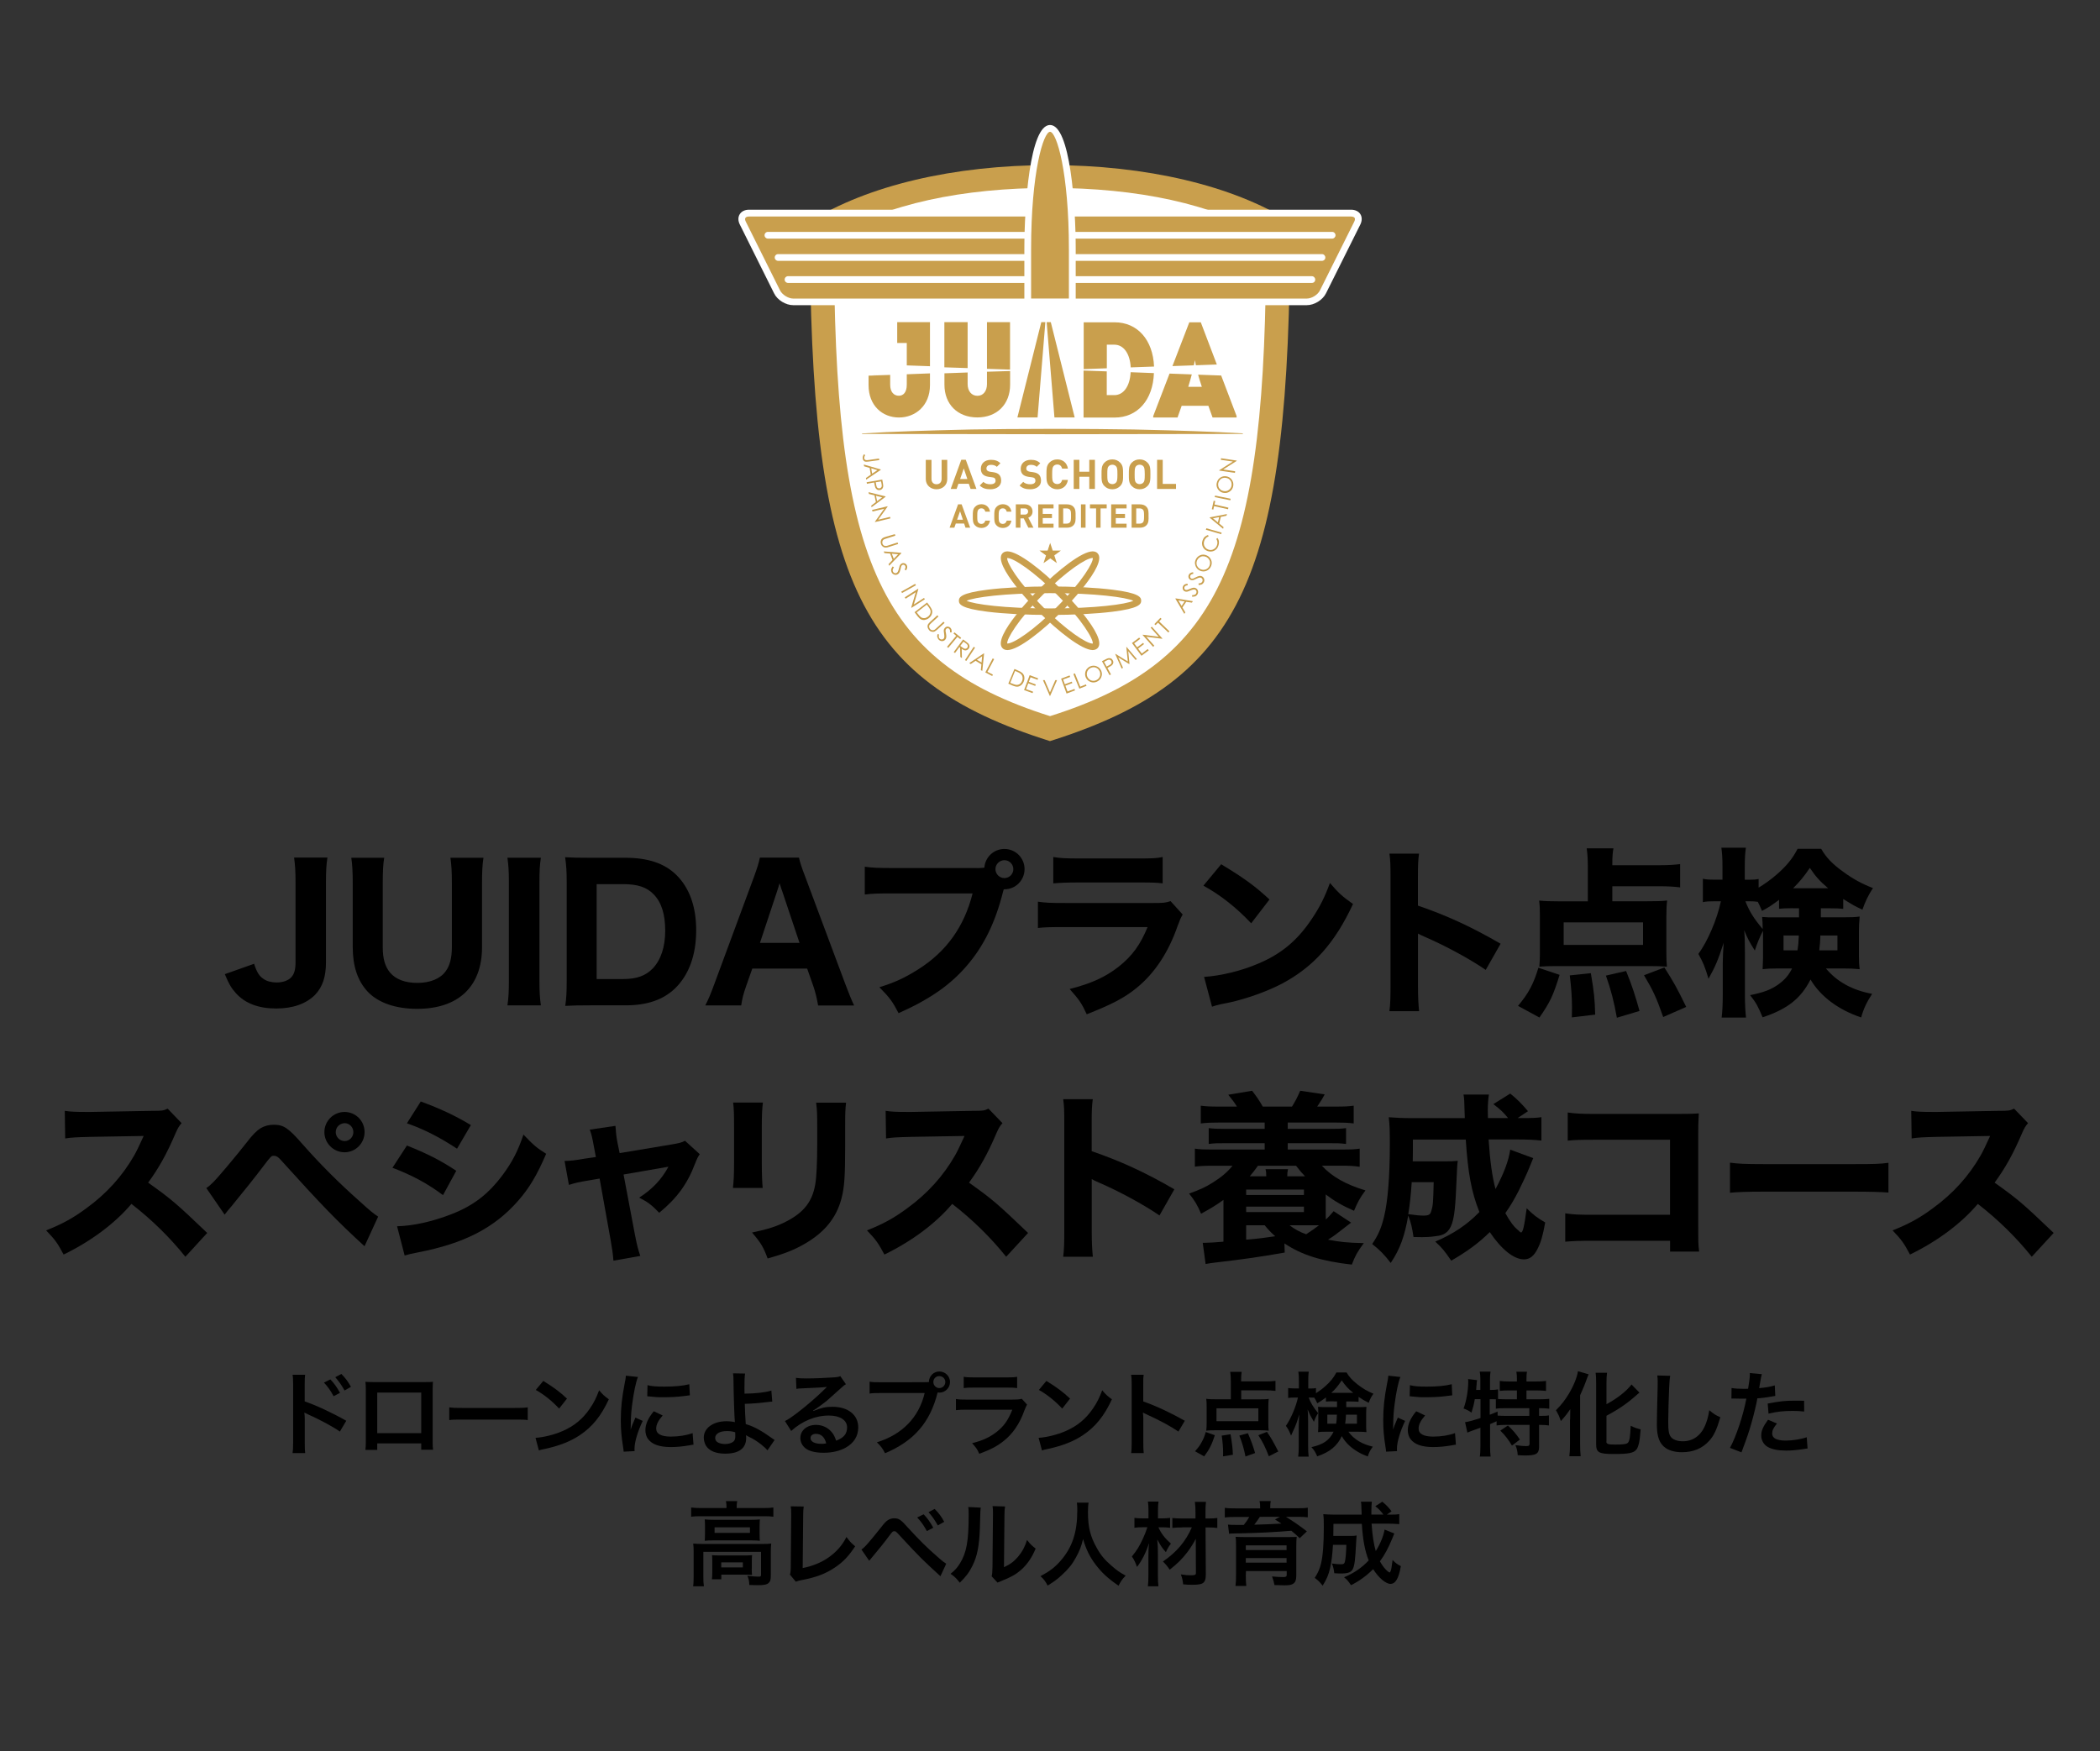 <?xml version="1.0" encoding="utf-8"?>
<!-- Generator: Adobe Illustrator 26.1.0, SVG Export Plug-In . SVG Version: 6.00 Build 0)  -->
<svg version="1.1" id="レイヤー_1" xmlns="http://www.w3.org/2000/svg" xmlns:xlink="http://www.w3.org/1999/xlink" x="0px"
	 y="0px" viewBox="0 0 3050.5 2544.6" style="enable-background:new 0 0 3050.5 2544.6;" xml:space="preserve">
<rect x="0" y="0" width="3050.5" height="2544.6" fill="#333333" stroke="none"/>
<style type="text/css">
	.st0{fill:#C99F4D;}
	.st1{fill:#FFFFFF;}
	.st2{fill:none;}
</style>
<g>
	<g>
		<g>
			<g>
				<path d="M425,2111.1c0.6-3.8,0.8-7.3,0.8-14.9V2011c-0.1-7.8-0.2-10.4-0.8-13.5h18.2c-0.4,3.5-0.6,6.1-0.6,14v24.7
					c15.4,5.1,39.4,16.2,60.4,28.1l-9.3,15.7c-9.3-6.7-28.2-16.9-47.1-25.4c-3.1-1.4-3.4-1.6-4.5-2.2c0.4,3.8,0.6,6,0.6,9.1v35.1
					c0,7.2,0.1,10.9,0.6,14.7H425V2111.1z M479.9,2004.2c5.9,6.2,9.4,11.3,14,19.5l-9.3,4.9c-4.4-8.1-8.1-13.4-14-19.8L479.9,2004.2
					z M500.5,2020.3c-4-7.3-8.4-13.5-13.5-19.3l8.9-4.7c6,6.1,9.8,11.2,13.9,18.7L500.5,2020.3z"/>
			</g>
			<g>
				<path d="M548,2097.3v9.3h-17.2c0.4-3.2,0.6-6.4,0.6-11.4v-76.3c0-5.1-0.1-7.5-0.6-11.2c3.2,0.2,6,0.4,11.3,0.4h75.6
					c5.8,0,8.1-0.1,11.2-0.4c-0.2,3.4-0.4,6.1-0.4,11.1v76.1c0,4.9,0.1,8.5,0.6,11.5h-17.2v-9.2H548V2097.3z M611.9,2023.3H548v59
					h63.9V2023.3z"/>
			</g>
			<g>
				<path d="M652.6,2044.8c5.9,0.8,8.4,0.9,21.5,0.9h71c13.2,0,15.7-0.1,21.5-0.9v18.5c-5.3-0.7-6.8-0.7-21.7-0.7h-70.6
					c-14.9,0-16.4,0-21.7,0.7v-18.5H652.6z"/>
			</g>
			<g>
				<path d="M777.9,2089.1c11.4-0.7,27.3-4.5,39.4-9.9c16.6-7.2,29.1-17.4,39.5-32.6c5.9-8.5,9.5-15.9,13.5-26.6
					c5.2,6.2,7.3,8.2,14.1,13.1c-11.3,24.4-24,40-42.1,52.1c-13.5,9.1-30,15.5-50.7,20c-5.3,1.1-5.8,1.2-8.8,2.2L777.9,2089.1z
					 M789.2,2006.4c15.9,9.9,24.1,16,34.4,25.7l-11.4,14.5c-10.6-11.3-21.5-20.1-33.9-27.1L789.2,2006.4z"/>
			</g>
			<g>
				<path d="M905.9,2109.2c-0.1-2.4-0.2-3.2-0.7-6.2c-2.6-16.1-3.4-26.4-3.4-39.8c0-17.2,1.6-32.4,5.4-52c1.4-7.4,1.8-8.8,2-12.4
					l17.5,1.9c-3.2,7.9-6.2,22.7-8.4,39.8c-1.3,10-1.9,17.9-2,29.4c0,2.9-0.1,4-0.2,7.3c1.4-4.7,1.8-5.5,6.9-17.5l10.6,4.8
					c-7.3,15.4-11.9,30.8-11.9,40.4c0,0.8,0,1.9,0.1,3.5L905.9,2109.2z M962.6,2056.6c-6.7,7.8-9.4,13.4-9.4,19.2
					c0,7.5,7.3,11.5,21.2,11.5c11.8,0,23.3-1.9,31.7-5.1l1.3,16.9c-1.9,0.1-2.4,0.2-5.4,0.8c-10.6,1.8-18.7,2.6-27.5,2.6
					c-16.5,0-27.2-3.8-33-11.5c-2.6-3.3-4-8.2-4-13.1c0-8.6,4-17.5,12.2-27.4L962.6,2056.6z M940.6,2012.6c6,1.6,13.1,2.1,24.6,2.1
					c14.7,0,27.4-1.2,36.1-3.5l0.8,16.1c-1.1,0.1-3.1,0.4-9.4,1.2c-8.5,1.1-18.6,1.6-28.5,1.6c-9.8,0-9.9,0-24-1.4L940.6,2012.6z"/>
			</g>
			<g>
				<path d="M1082.3,1995.7c-0.7,4.4-0.9,10.9-0.9,20.6c0,1.9,0,2.2,0.1,8.6c16-0.1,30.6-1.8,39-4.5l1.3,16.1
					c-2.7,0.1-2.7,0.1-8.6,0.8c-11.2,1.4-20.7,2.1-31.3,2.4c0.2,10.4,0.6,16.4,1.4,29.4c7.4,2.2,13.7,5.1,20.7,9.1
					c4.8,2.7,7.1,4.2,17.2,11.3c1.8,1.2,2.4,1.8,4,2.7l-10.4,15.1c-2.4-2.9-4.5-4.9-9.4-8.8c-6.4-4.9-10.5-7.5-17.5-10.9
					c-1.8-0.9-2.8-1.4-4.2-2.4c0.1,1.1,0.2,2.2,0.2,4.2c0,14.9-10.5,22.7-30.4,22.7c-13.5,0-23.1-3.9-27.9-11.4
					c-2-3.3-3.3-7.8-3.3-11.9c0-13.9,13.7-23.8,32.8-23.8c4.9,0,9.8,0.6,12.4,1.3c-0.1-0.4-0.1-0.4-0.1-1.3
					c-0.6-4.8-1.8-41.1-1.9-57.8c-0.1-6.7-0.1-8-0.7-11.8L1082.3,1995.7z M1055.5,2079.3c-10,0-16.6,4-16.6,9.9
					c0,3.2,1.4,5.3,4.5,6.9c2.6,1.2,6.1,2,9.8,2c5.1,0,9.4-1.3,12.1-3.5c1.9-1.6,2.8-4.1,2.8-7.4c0-2.4-0.1-6.1-0.1-6.2
					C1062.9,2079.5,1060.6,2079.3,1055.5,2079.3z"/>
			</g>
			<g>
				<path d="M1181.4,2050.1c12.1-4.8,18-6.1,27.9-6.1c22.7,0,37.4,11.8,37.4,29.9c0,12.6-6.2,22.7-18.1,29.4
					c-8.6,4.9-20,7.5-32.2,7.5c-11.2,0-20.5-2.1-25.8-6.1c-5.1-3.8-8-9.3-8-15.3c0-11.1,9.5-19.1,22.8-19.1
					c9.3,0,17.4,3.9,23.1,10.9c2.7,3.3,4.1,6.2,6.1,12c11.1-4.1,15.9-9.9,15.9-19.3c0-10.4-10.2-17.2-26.4-17.2
					c-19.4,0-38.8,7.9-54.8,22.4l-9.1-14.4c4.7-2.2,10-5.9,18.7-12.5c12.4-9.4,29.7-24.4,39.8-34.6c0.2-0.2,1.6-1.6,2.4-2.4
					l-0.1-0.1c-5.1,0.7-13.5,1.2-37.7,2.2c-2.9,0.1-3.9,0.2-6.4,0.7l-0.7-16c4.5,0.6,8.4,0.8,15.7,0.8c11.3,0,27.5-0.7,40.5-1.6
					c4.7-0.4,6.1-0.7,8.2-1.8l8.2,11.8c-2.2,1.2-3.2,2-6.9,5.4c-6.7,6.1-16.4,14.7-20.8,18.6c-2.4,2-12,9.2-14.6,10.9
					c-3.3,2.2-3.3,2.2-5.4,3.4L1181.4,2050.1z M1185.3,2083.3c-4.8,0-7.9,2.4-7.9,6.1c0,5.3,6,8.4,15.9,8.4c2.6,0,3.2,0,6.9-0.6
					C1197.9,2088,1192.8,2083.3,1185.3,2083.3z"/>
			</g>
			<g>
				<path d="M1341.4,2008.3c4,0,5.5-0.1,7.9-0.2c0.1-8.6,6.8-15.4,15.3-15.4c8.5,0,15.4,6.9,15.4,15.3c0,8.5-6.9,15.4-15.4,15.4
					c-0.8,0-1.6-0.1-2.6-0.2c-10.8,43.5-34.4,70.6-76.4,88.3c-3.4-6.9-5.8-10-11.8-15.9c36.8-11.4,61-36.1,69.4-71.6h-63.3
					c-9.9,0-12.4,0.1-16.7,0.8v-17.3c4.8,0.8,8,0.9,17.1,0.9L1341.4,2008.3L1341.4,2008.3z M1355.8,2008c0,4.8,3.9,8.8,8.6,8.8
					c4.9,0,8.8-4,8.8-8.8c0-4.8-3.9-8.6-8.8-8.6C1359.7,1999.3,1355.8,2003.1,1355.8,2008z"/>
			</g>
			<g>
				<path d="M1491.9,2040.8c-1.3,2.4-2.1,4.2-3.8,8.4c-6.9,19.5-17.1,34.4-30.8,45c-9.4,7.3-18.1,11.9-34.8,18.1
					c-2.9-6.7-4.5-8.9-10.4-15.4c16.2-4.1,26.7-9.1,37-17.5c9.9-8.2,15.5-16.4,21.4-31.2h-64.8c-8.9,0-12.2,0.1-17.1,0.7v-16.2
					c5.1,0.8,8,0.9,17.3,0.9h63.3c8.2,0,10.9-0.2,15.1-1.2L1491.9,2040.8z M1400,2000.4c4.4,0.8,7.2,0.9,15.5,0.9h46.5
					c8.4,0,11.2-0.1,15.5-0.9v16.4c-4.1-0.6-6.7-0.7-15.3-0.7h-47c-8.6,0-11.2,0.1-15.3,0.7v-16.4H1400z"/>
			</g>
			<g>
				<path d="M1508.7,2089.1c11.4-0.7,27.3-4.5,39.4-9.9c16.6-7.2,29.1-17.4,39.5-32.6c5.9-8.5,9.5-15.9,13.5-26.6
					c5.2,6.2,7.3,8.2,14.1,13.1c-11.3,24.4-24,40-42.1,52.1c-13.5,9.1-30,15.5-50.7,20c-5.3,1.1-5.8,1.2-8.8,2.2L1508.7,2089.1z
					 M1520,2006.4c15.9,9.9,24.1,16,34.4,25.7l-11.4,14.5c-10.6-11.3-21.5-20.1-33.9-27.1L1520,2006.4z"/>
			</g>
			<g>
				<path d="M1643.1,2111.1c0.7-4.2,0.8-7.9,0.8-14.9V2011c0-6.5-0.2-10-0.8-13.5h18.2c-0.6,4-0.6,5.8-0.6,14v24.7
					c18.2,6.4,39.1,16.1,60.4,28.1l-9.3,15.7c-11.1-7.5-24.8-15.2-47.1-25.4c-3.1-1.4-3.4-1.6-4.5-2.2c0.4,3.8,0.6,5.3,0.6,9.1v35.1
					c0,6.9,0.1,10.4,0.6,14.7h-18.2V2111.1z"/>
			</g>
			<g>
				<path d="M1735.9,2108.6c4.5-5.1,6.5-7.5,9.4-12.8c2.9-5.3,4.2-8.2,6.2-15.2l13.2,4.7c-4.2,13.2-8.2,21.1-15.5,30.7
					L1735.9,2108.6z M1802.7,2033.2h25.1c7.4,0,11.8-0.1,15.2-0.7c-0.4,3.3-0.6,6.5-0.6,11.1v24.7c0,4.5,0.1,7.2,0.6,10.4
					c-3.8-0.4-7.8-0.6-12.9-0.6h-65.3c-5.2,0-9.2,0.1-12.6,0.6c0.4-3.4,0.6-6.2,0.6-10.1v-25.1c0-4.5-0.1-7.3-0.6-11.1
					c3.8,0.6,8.5,0.7,15.1,0.7h20.6v-26.8c0-5.2-0.2-9.2-0.9-13.1h16.7c-0.6,3.3-0.8,6.7-0.8,11.8v2.1h35.7c6.1,0,10.2-0.2,14.2-0.8
					v14.6c-4.7-0.6-8.8-0.8-14.2-0.8H1803v13H1802.7z M1767.1,2046.2v18.7h60.8v-18.7H1767.1z M1776.6,2116c0.1-2.4,0.1-4.2,0.1-5.4
					c0-7.5-0.7-15.7-2-24.7l12.8-2c2.1,12.4,3.1,19.7,3.4,29.8L1776.6,2116z M1809.2,2116.2c-1.9-9.9-4.9-20.5-8.9-30.4l12.4-3.4
					c4.9,11.2,7.3,18.1,10.5,28.8L1809.2,2116.2z M1843.2,2115.9c-5.4-13.7-8.6-20.1-15.3-30.6l12.5-4.9c6.7,10,7.9,12,16.5,28.5
					L1843.2,2115.9z"/>
			</g>
			<g>
				<path d="M1936.9,2036c-5.3,0-7.2,0.1-10.8,0.4v-6c-5.8,4.4-7.4,5.4-12.6,8.5c-2.2-4.7-2.8-5.9-4.4-8.2c-2.1-0.1-3.1-0.1-4.7-0.1
					h-3.4c2.9,7.8,6.7,13.9,13.7,22.6c-2.7,4.1-4.4,7.8-6.1,12.6c-5.4-9.3-5.4-9.4-9.1-18c0.4,4,0.7,9.9,0.7,17.7v34.5
					c0,7.1,0.2,12.1,0.8,16.4h-15.2c0.6-4.2,0.8-9.5,0.8-16.4v-27.5c0-4.4,0.2-11.1,0.8-17.4c-3.8,11.9-4.1,13.2-6.5,18.7
					c-0.6,1.4-2.4,5.4-5.5,12.1c-2.7-6.9-4.4-10.1-7.5-14.2c7.1-10,14.7-27.9,17.5-41.1h-5.3c-4,0-6.5,0.1-8.9,0.6v-14.5
					c2.6,0.4,4.7,0.6,8.9,0.6h6.7V2007c0-6.9-0.2-10.5-0.8-14h15.1c-0.6,3.8-0.7,7.4-0.7,13.9v10.5h4c3.2,0,4.9-0.1,7.2-0.6v7.5
					c4.8-3.1,9.5-6.5,14.2-10.8c7.1-6.5,11.2-11.5,15.5-19.4h14.7c3.8,6.4,8,11.1,15.7,17.2c7.8,6.1,14.6,10.1,23.4,13.7
					c-3.1,4.2-5.1,8.1-6.9,13.2c-5.8-2.9-9.3-4.9-14.7-8.6v7.1c-3.1-0.2-5.4-0.4-10.8-0.4h-7.1v8.2h17.5c5.4,0,8.2-0.1,11.8-0.4
					c-0.2,4-0.4,6.8-0.4,10.2v16.4c0,4.5,0.1,6.4,0.4,10.1c-3.9-0.4-7.1-0.6-12.5-0.6h-13.7c8,11.1,20,18.2,35.5,21.7
					c-3.8,5.1-5.9,9.1-7.3,14.2c-10-3.4-19.5-9.1-26.6-15.5c-5.1-4.7-8.1-8.6-11.2-14c-6.5,14.1-17.3,23.2-35.7,29.4
					c-2.6-6-4.4-9.2-8.4-13.4c17.3-3.8,26.1-9.9,32.2-22.4h-10.4c-5.2,0-8.4,0.1-12.2,0.6c0.2-3.4,0.4-5.4,0.4-8.5v-19.1
					c0-3.8-0.1-5.9-0.4-9.2c3.4,0.4,4.9,0.4,11.4,0.4h16.2v-8.2h-5V2036z M1928.1,2055.5v13.1h12.8c0.7-4,0.8-5.9,1.1-13.1H1928.1z
					 M1962.5,2023.7c0.6,0,0.8,0,3.2,0c-7.2-5.8-11.3-10.2-16.7-18.1c-5.2,7.9-9.3,12.9-15.1,18.1c1.1,0,1.1,0,2.9,0H1962.5z
					 M1955.2,2055.5c-0.2,6-0.6,8.9-1.2,13.1h17.1v-13.1H1955.2z"/>
			</g>
			<g>
				<path d="M2013.4,2109.2c-0.1-2.4-0.2-3.2-0.7-6.2c-2.6-16.1-3.4-26.4-3.4-39.8c0-17.2,1.6-32.4,5.4-52c1.4-7.4,1.8-8.8,2-12.4
					l17.5,1.9c-3.2,7.9-6.2,22.7-8.4,39.8c-1.3,10-1.9,17.9-2,29.4c0,2.9-0.1,4-0.2,7.3c1.4-4.7,1.8-5.5,6.9-17.5l10.6,4.8
					c-7.3,15.4-11.9,30.8-11.9,40.4c0,0.8,0,1.9,0.1,3.5L2013.4,2109.2z M2070.1,2056.6c-6.7,7.8-9.4,13.4-9.4,19.2
					c0,7.5,7.3,11.5,21.2,11.5c11.8,0,23.3-1.9,31.7-5.1l1.3,16.9c-1.9,0.1-2.4,0.2-5.4,0.8c-10.6,1.8-18.7,2.6-27.5,2.6
					c-16.5,0-27.2-3.8-33-11.5c-2.6-3.3-4-8.2-4-13.1c0-8.6,4-17.5,12.2-27.4L2070.1,2056.6z M2048.1,2012.6
					c6,1.6,13.1,2.1,24.6,2.1c14.7,0,27.4-1.2,36.1-3.5l0.8,16.1c-1.1,0.1-3.1,0.4-9.4,1.2c-8.5,1.1-18.6,1.6-28.5,1.6
					c-9.8,0-9.9,0-24-1.4L2048.1,2012.6z"/>
			</g>
			<g>
				<path d="M2142.3,2033c-1.2,7.2-2.6,12.6-4.8,19.5c-3.9-2.9-6.9-4.4-11.5-6c4.1-10.8,6.8-26.4,6.8-39.5c0-0.8-0.1-1.8-0.2-3.3
					l13.1,1.6c-0.6,2.4-0.6,2.7-0.8,6.8l-0.2,2l-0.4,5.4h6.1v-15.7c0-4-0.2-7.3-0.9-10.9h15.7c-0.6,3.4-0.8,6.5-0.8,10.9v15.7h1.1
					c4.8,0,7.8-0.2,10.6-0.8v14c4.1,0.2,7.4,0.4,12.2,0.4h15.2v-12.9h-11.2c-5.4,0-9.8,0.2-13.7,0.7v-14.5c3.9,0.6,7.8,0.8,13.7,0.8
					h11.2v-4.1c0-3.9-0.2-6.7-0.8-10h15.4c-0.6,3.1-0.7,5.9-0.7,9.9v4.2h14.4c6,0,10-0.2,14-0.8v14.5c-4-0.4-8.2-0.7-14-0.7h-14.4
					v12.9h18c6.7,0,11.5-0.2,15.1-0.7v14.4c-4.1-0.6-9.1-0.8-14-0.8h-0.8v11.2h1.2c6.4,0,9.8-0.1,13.1-0.7v14.6
					c-4.1-0.6-7.8-0.8-13.1-0.8h-1.2v31.8c0,10-4.2,12.6-19.7,12.6c-2.2,0-7.2-0.1-11.3-0.4c-0.4-6.1-1.4-10.1-3.4-14.6
					c7.5,1.1,12,1.4,15.5,1.4c4.2,0,5.1-0.7,5.1-4v-26.8h-34.8c-5.5,0-8.8,0.1-13.1,0.8v-6.1c-3.8,1.8-6.1,2.8-9.5,4.2v31.7
					c0,5.9,0.2,10.9,0.8,15.4h-15.7c0.6-3.1,0.9-9.4,0.9-15.4v-26.5c-3.2,1.2-6.1,2.2-8.9,3.2c-7.1,2.6-8.6,3.2-10.1,3.9l-3.3-15.2
					c4.8-0.6,10.1-2,22.4-6v-27.4h-8.2V2033z M2164,2055.6c5.2-2,6.9-2.7,11.4-4.7l0.1,5.9c3.1,0.2,6.9,0.4,12.8,0.4h33.2v-11.2
					h-33.5c-7.1,0-11.1,0.1-15.1,0.8v-13.7c-2.9-0.1-4.7-0.1-6.8-0.1h-2.1V2055.6z M2190.4,2071.2c6.8,6.2,11.9,12.1,17.4,20.4
					l-11.5,8.8c-5.3-8.9-9.2-14-16.9-21.8L2190.4,2071.2z"/>
			</g>
			<g>
				<path d="M2280.8,2062.3c0-4.7,0-6,0.2-14.9c-3.1,4.8-8.5,11.8-13.7,17.3c-2.7-7.9-3.1-8.5-7.1-15.7c8.5-8.6,12.9-14.4,18.6-23.7
					c7.1-11.8,12-24,13.4-33l15.5,4.5c-1.2,2.7-1.8,4.1-2.9,7.3c-3.1,8.5-3.5,9.8-9.5,23.2v71.4c0,5.4,0.2,11.4,0.8,17.1h-16.4
					c0.7-5.9,0.9-10.9,0.9-17.3v-36.1H2280.8z M2333.4,2094.5c0,3.5,2.4,4.4,13.1,4.4c12,0,16.7-0.8,18.5-2.9
					c2.2-3.1,3.1-8.2,3.8-24.4c5.2,2.6,9.8,4.1,14.4,5.2c-1.1,16.5-2.9,25.3-6.1,29.3c-4.1,5.1-11.4,6.5-33,6.5s-25.5-2.2-25.5-14.4
					v-87.7c0-6.7-0.2-12.1-0.8-16h16.6c-0.6,4-0.8,9.1-0.8,16v29.7c15.3-8.1,29.1-18.9,36.4-28.6l11.5,11.8
					c-1.1,0.8-1.6,1.3-2.9,2.4c-14.5,13.1-27.1,21.7-45,31.2v37.5H2333.4z"/>
			</g>
			<g>
				<path d="M2426.2,1999c-0.8,3.9-1.1,7.8-1.6,18c-0.6,12.4-1.3,39.4-1.3,48.8c0,12.6,0.8,17.4,3.4,21.4c3.1,4.4,9.4,6.9,17.9,6.9
					c14.4,0,25.9-8.1,32.2-22.7c2.9-6.9,4.7-13.2,6.1-22.4c7.2,5.9,9.5,7.3,16.1,10.2c-5.3,18-9.3,26.6-15.9,33.9
					c-10,11.3-23.2,16.9-39.9,16.9c-9.2,0-17.7-2.1-23.3-5.9c-9.2-6.1-13.1-16.4-13.1-34.2c0-6.9,0.2-20.2,1.1-53.7
					c0.1-4,0.1-6.8,0.1-8.6c0-3.8-0.1-5.5-0.6-9.1L2426.2,1999z"/>
			</g>
			<g>
				<path d="M2515.3,2016.7c4.8,0.8,10.1,1.2,17.9,1.2c1.6,0,3.1,0,6.1-0.1c1.2-6.4,2.6-16.6,2.6-20.4c0-0.6,0-1.3-0.1-2.4l17.5,1.6
					c-0.9,3.1-0.9,3.1-2.6,12.8c-0.7,3.8-0.8,4.5-1.3,7.5c9.9-0.9,16.1-2,22.7-4l0.7,15.3c-1.1,0.1-1.1,0.1-4.2,0.7
					c-6.8,1.3-17.4,2.7-21.8,2.8c-1.4,8.2-4.8,22.4-8.2,34.5c-3.9,13.9-6.1,20.5-14.9,44l-16.7-6.5c9.2-16.9,19.4-47.9,23.8-71.6
					c-0.9,0.1-1.4,0.1-1.8,0.1h-7.8c-0.7,0-2,0-4.2-0.1c-2.4-0.1-4.2-0.1-5.3-0.1c-0.7,0-1.3,0-2.6,0.1L2515.3,2016.7z
					 M2581.2,2068.3c-5.3,6.7-6.9,10-6.9,14.6c0,6.8,6.7,10.2,20,10.2c9.8,0,22.5-2.1,30.2-4.9l1.2,16.4c-2.4,0.2-3.4,0.4-6.5,0.9
					c-11.1,1.6-16.9,2.1-24.7,2.1c-11.9,0-20.4-1.8-26.7-5.3c-5.8-3.3-9.4-9.8-9.4-16.4c0-7.1,2.6-13.1,9.9-23.1L2581.2,2068.3z
					 M2620.8,2050.9c-6.4-0.7-10.1-0.9-16.7-0.9c-13.2,0-22,0.9-35.1,3.9l-1.2-14.6c18.8-3.5,25.3-4.2,39.7-4.2
					c3.5,0,4.8,0,13.2,0.1L2620.8,2050.9z"/>
			</g>
			<g>
				<path d="M1055.3,2189.5c0-3.1-0.2-5.8-0.8-8.4h16.4c-0.6,2.8-0.8,5.3-0.8,8.2v1.8h39.3c6,0,9.8-0.2,14-0.8v13.4
					c-4.4-0.6-7.8-0.7-13.9-0.7h-91.8c-6,0-9.3,0.1-13.7,0.7v-13.4c4.2,0.6,8.2,0.8,14.5,0.8h36.8V2189.5z M1007.6,2254.8
					c0-4.5-0.1-8-0.6-12.1c4.2,0.4,8.1,0.6,13.9,0.6h86.3c6.4,0,9.5-0.1,13.1-0.6c-0.4,4.1-0.6,7.2-0.6,12v33.9
					c0,6.7-0.7,9.2-3.2,11.4c-2.7,2.4-6.7,3.2-16,3.2c-2.8,0-3.4,0-7.8-0.2c-2.1-0.1-2.1-0.1-4.2-0.1c-0.2-6-0.9-9.1-2.9-13.3
					c7.3,0.8,13.1,1.2,16.7,1.2c2.6,0,3.2-0.7,3.2-2.8v-33.2h-83.8v35.4c0,6.8,0.1,10,0.8,14.6h-15.7c0.6-2.8,0.8-8.4,0.8-14.6
					V2254.8z M1024.1,2217.4c0-4.2-0.1-6.5-0.4-9.8c3.9,0.4,7.1,0.6,12.9,0.6h55.3c5.3,0,8.1-0.1,11.9-0.6c-0.2,3.4-0.4,5.4-0.4,9.8
					v11.4c0,5.2,0.1,6.7,0.4,9.9c-3.5-0.4-6.7-0.6-12.5-0.6h-55.1c-5.2,0-8.6,0.1-12.5,0.6c0.2-2.8,0.4-5.3,0.4-9.9v-11.4H1024.1z
					 M1092,2279.4c0,3.9,0.1,6.5,0.4,8.9c-2.6-0.2-7.4-0.4-11.1-0.4h-33.5v6.7h-13.7c0.4-2.6,0.6-5.4,0.6-10.8v-15.4
					c0-3.9-0.1-6.1-0.4-8.8c3.1,0.2,5.9,0.4,10.8,0.4h36.5c5.1,0,6.9-0.1,10.9-0.4c-0.2,2.6-0.4,4.5-0.4,8.5v11.3H1092z
					 M1038,2227.2h51.4v-8.1H1038V2227.2z M1047.7,2277.4h31.4v-7.3h-31.4V2277.4z"/>
			</g>
			<g>
				<path d="M1167.5,2188.9c-0.6,3.5-0.7,6.9-0.8,13.4l-0.7,76c13.9-2.7,26.4-7.8,36.4-14.6c12.2-8.4,20.5-17.5,27.2-30.5
					c5.2,6.9,6.9,8.8,12.6,13.5c-9.2,14.1-17.7,23.1-29.7,31c-13.3,8.9-26.8,14.1-48.5,18.2c-3.5,0.7-5.2,1.2-8,2.2l-8.5-10.2
					c0.9-3.5,1.2-6,1.2-13.7l0.6-71.9c0-9.3,0-9.3-0.7-13.7L1167.5,2188.9z"/>
			</g>
			<g>
				<path d="M1251.3,2251.3c3.9-2,10.8-9.9,28.6-32.2c4.5-5.9,7.3-8.8,10-10.5c2.8-1.8,5.9-2.6,9.1-2.6c6.7,0,9.8,2.1,19.8,13.5
					c15.9,17.4,28.2,29.7,43.1,42.5c7.5,6.7,9.8,8.2,12.6,10l-8.4,18.2c-24.8-22.6-31.7-29.4-56.3-56.1c-8.5-9.3-8.5-9.3-10.8-9.3
					c-2.1,0-2.7,0.4-8.1,7.8s-16.6,21.2-23.8,29.7c-2.1,2.6-2.7,3.2-4.5,5.4L1251.3,2251.3z M1341.7,2200.2
					c5.9,6.2,9.4,11.3,14,19.5l-9.3,4.9c-4.4-8.1-8.1-13.4-14-19.8L1341.7,2200.2z M1362.3,2216.4c-4-7.3-8.4-13.5-13.5-19.3
					l8.9-4.7c6.1,6.1,9.8,11.2,13.9,18.7L1362.3,2216.4z"/>
			</g>
			<g>
				<path d="M1424.7,2190.5c-0.6,3.8-0.6,3.8-1.3,29.8c-0.9,25.9-3.9,41-10.8,54.7c-4.5,9.2-9.5,16-18.4,24.6
					c-5.2-6.7-7.2-8.6-13.4-12.9c6.5-5.3,9.8-8.9,13.7-15.3c9.5-15.3,12.6-32.5,12.6-69.7c0-7.3,0-8.5-0.6-12.1L1424.7,2190.5z
					 M1460,2188.8c-0.7,3.9-0.8,6.1-0.9,12.6l-0.7,75.7c9.3-4.4,14.6-8.4,20.4-15.2c6.1-7.2,10-14.5,13.1-24.4
					c4.7,6,6.4,7.8,12.5,12.5c-5.4,13.2-12.4,23.2-21.2,31c-7.5,6.5-14.5,10.5-28.4,16c-2.9,1.1-4,1.6-5.8,2.4l-8.5-9.1
					c0.9-3.9,1.1-6.8,1.2-14.1l0.7-75.1v-4c0-3.3-0.1-6.2-0.6-8.8L1460,2188.8z"/>
			</g>
			<g>
				<path d="M1581.3,2183.5c-0.6,2.2-0.9,8.9-0.9,13.7c0,21.4,3.4,35.5,13.1,52.4c5.5,10,11.5,17.1,21.1,25.3
					c7.9,6.9,11.9,9.8,20.6,14.4c-5.1,5.2-7.2,8.4-10.4,14.7c-16.2-11.3-24.4-18.9-33.8-31.4c-8.1-10.8-13.2-21.1-17.7-36.4
					c-2.6,10.6-4.9,16.7-10.4,26.8c-5.3,9.8-11.1,16.9-20.5,25.5c-6.9,6.4-11.3,9.5-20.6,15.3c-3.1-6.1-5.5-9.4-10.4-13.7
					c13.5-7.2,20.6-12.6,29.1-22.2c17.2-19.7,24.4-41.5,24.4-73.4c0-5.2-0.1-7.5-0.6-11.2H1581.3z"/>
			</g>
			<g>
				<path d="M1682.7,2219.1c4.1,9.1,9.4,15.9,18.2,23.7c-3.2,4.1-4.9,7.2-7.3,12.4c-5.9-6.7-6.8-8.1-12.5-18.4
					c0.8,8.2,0.9,11.9,0.9,22.1v30.5c0,6.2,0.2,11.2,0.8,15.4h-15.4c0.6-4.1,0.8-9.2,0.8-15.4V2263c0.1-5.1,0.1-5.1,0.1-7.3
					c0-4.7,0-4.7,0.8-13.7c-4.5,14-10.4,25.7-17.5,34.7c-2-6-4.2-10.6-7.4-15.2c7.3-8.9,11.1-15.1,16.1-26.1
					c2.8-6.2,3.9-8.8,6.4-16.4h-6.7c-4.8,0-8.4,0.2-12.1,0.8v-14.4c3.8,0.6,6.8,0.7,12.6,0.7h7.8v-11.3c0-5.3-0.2-9.1-0.8-13.1h15.4
					c-0.6,3.8-0.8,7.2-0.8,13.1v11.3h7.2c3.9,0,7.1-0.2,10.4-0.7v14.4c-3.3-0.4-6.8-0.7-10.2-0.7H1682.7z M1717.2,2219.3
					c-6.2,0-10.6,0.2-14.2,0.7v-14.4c3.9,0.4,8.1,0.7,14.4,0.7h19.2v-8.2c0-6.7-0.2-10.8-0.9-16h16.1c-0.6,4.8-0.7,9.8-0.7,16v8.2h4
					c5.9,0,9.9-0.2,13.2-0.8v14.6c-3.3-0.6-7.8-0.8-13.2-0.8h-3.9l0.4,68.7c0,7.2-1.6,10.9-5.4,12.8c-2.6,1.2-6.7,1.8-14.1,1.8
					c-4.4,0-8.8-0.1-13.4-0.6c-0.7-5.9-1.3-9.1-3.4-14.5c6.5,1.1,10.1,1.3,14.6,1.3c6.1,0,7.3-0.6,7.3-3.3l-0.2-49.7
					c-2.7,5.4-7.3,12.9-12.5,19.8c-7.2,9.4-14.5,16.6-25.4,25.1c-3.4-5.2-5.3-7.4-9.8-11.9c19.8-13.5,33.2-29.3,42-49.7h-14.2
					V2219.3z"/>
			</g>
			<g>
				<path d="M1830.5,2189.8c0-3.8-0.1-5.3-0.8-8.8h16.2c-0.6,2.8-0.7,5.4-0.7,8.6v1.8h39.3c7.2,0,10.8-0.1,15.2-0.8v14
					c-4.5-0.6-8.6-0.7-14.2-0.7h-17.5c10.5,6.4,21.3,13.9,30.4,21.1l-10.4,9.9c-5.4-5.2-7.4-6.9-12.2-10.8
					c-23.1,2-46.5,3.2-75.6,3.8c-1.3,0-3.3,0.1-5.8,0.1c-1.6,0.1-1.6,0.1-4.2,0.1c-1.2,0-3.3,0.1-4.8,0.4l-1.6-13.3
					c5.1,0.4,5.5,0.4,10.5,0.4c0,0,1.4,0,3.3,0h9.2c3.3-4,5.5-7.3,7.9-11.5h-21.1c-6.1,0-9.8,0.1-14.4,0.7v-14
					c4.2,0.7,8.1,0.8,15.4,0.8h35.9v-1.9H1830.5z M1809.7,2289.2c0,6.1,0.2,10.9,0.7,15.1h-15.7c0.6-4.7,0.8-9.3,0.8-16.7v-41.4
					c0-6.2-0.1-9.9-0.7-13.3c3.2,0.2,7.9,0.4,15.1,0.4h59.2c10.2-0.1,10.2-0.1,11.1-0.1c0.1,0,0.8-0.1,1.8-0.1
					c0.4-0.1,0.9-0.1,1.6-0.2c-0.4,3.9-0.6,7.8-0.6,14.2v42.4c0,5.9-1.2,9.2-4.1,11.3c-2.6,1.9-5.9,2.6-13.2,2.6
					c-2.9,0-6.5-0.1-14.4-0.4c-0.8-4.2-1.4-6.8-3.5-12.5c6.9,0.7,11.5,0.9,16.4,0.9c3.9,0,4.9-0.8,4.9-3.4v-5.3h-59.2L1809.7,2289.2
					L1809.7,2289.2z M1868.9,2245.3h-59.2v6.9h59.2V2245.3z M1809.7,2270.5h59.2v-6.7h-59.2V2270.5z M1830.1,2203.9
					c-1.8,2.8-5.2,7.8-8.1,11.4c10.8-0.2,28.2-0.9,39.4-1.6c-3.3-2.2-4.7-3.1-9.3-6l7.2-3.9L1830.1,2203.9L1830.1,2203.9z"/>
			</g>
			<g>
				<path d="M2025.4,2228.1c-0.8,2-0.8,2-2.9,7.1c-5.9,14.4-11.2,24.1-18,33.3c2.6,4.7,5.2,8.4,8,11.4c2.2,2.4,5.2,4.8,6,4.8
					c0.6,0,1.1-0.8,1.8-2.6c0.9-3.1,0.9-3.1,2.6-15.5c4.5,4.5,6.2,5.9,12,8.9c-3.1,18-7.8,25.8-15.1,25.8c-6.8,0-17.3-8.9-25.1-21.4
					c-10,9.9-20.4,17.4-32.2,23.3c-4.1-6.1-5.5-7.8-10.1-11.5c14-5.8,25.7-13.7,35.8-24.5c-5.5-13.7-8.5-29.7-10-53.1H1937
					c-0.1,12.8-0.1,12.8-0.2,17.5h24.5c4.7,0,6.7-0.1,9.4-0.6c-0.2,2.4-0.6,6.1-0.8,11.3c-1.3,24-2.1,31-4.4,36.6
					c-2.1,5.3-6.9,7.3-17.2,7.3c-3.8,0-5.9-0.1-10.1-0.4c-0.7-5.8-1.4-8.9-3.4-14.1c7.1,0.9,9.1,1.1,12.9,1.1c4.1,0,5.3-0.8,6-4.1
					c1.1-4.7,1.8-13.3,2-24.1h-19.4c-0.9,15.2-2.1,24.4-4.1,33.4c-2.4,10.6-5.1,16.6-10.9,25.9c-4.1-5.3-6.8-7.9-11.5-11.3
					c4.7-7.2,7.4-13.4,9.2-21.1c2.7-11.2,4-28.8,4-52.6c0-10.2-0.1-13.5-0.8-18.9c4.8,0.4,10.2,0.7,17.2,0.7h38.6
					c-0.1-1.1-0.1-4.5-0.4-10.4c-0.1-4.9-0.1-5.4-0.7-8.4h15.9c-0.4,2.8-0.7,8.2-0.7,12.6c0,1.2,0,4.8,0,6.1h17.5
					c-3.8-4.9-6.2-7.8-11.8-12.2l10.2-6.5c6.1,5.2,8.4,7.4,13.4,14l-6.9,4.8h4c7.1,0,10.6-0.1,14.1-0.8v14.6
					c-4.4-0.4-9.4-0.7-16.2-0.7h-24c1.2,17.4,3.1,29.7,6.1,39.8c6.7-10.8,11.2-21.8,12.8-31.2L2025.4,2228.1z"/>
			</g>
		</g>
	</g>
	<g>
		<g>
			<g>
				<path d="M475.6,1246.2c-1.6,10.9-2.1,18.7-2.1,36.4v115.9c0,20.8-5,35.6-15.9,47c-13,13-32.2,19.8-56.4,19.8
					c-25.6,0-45.1-7.4-58.5-22.2c-6.9-7.7-10.5-14-16.1-27.7l42.5-15.1c4,12.4,7.4,18,14,22.2c4.4,3.2,11.6,5,18.7,5
					c9,0,17.2-2.9,21.4-7.7c4.2-4.4,6.1-11.3,6.1-21.4v-115.7c0-17.6-0.6-25.6-2.1-36.7h48.5V1246.2z"/>
			</g>
			<g>
				<path d="M702.3,1246.2c-1.6,10.5-2.1,20.3-2.1,37.7v92.4c0,57-34.3,89.5-94.3,89.5c-31.4,0-57-9-72.1-25.3
					c-14.3-15.5-21.4-36.7-21.4-64.4v-91.8c0-17.4-0.6-28.3-2.1-38h47.8c-1.6,9.2-2.1,19.8-2.1,38v91.8c0,16.6,3.2,27.9,10.5,36.9
					c8.4,10,22,15.1,39.8,15.1c18.5,0,33.3-6.1,41.1-16.9c6.1-8.2,9-19.8,9-35.1v-91.8c0-18.5-0.6-27.5-2.1-38H702.3z"/>
			</g>
			<g>
				<path d="M785.7,1246.2c-1.6,10.5-2.1,18.7-2.1,36.4v141.7c0,16.9,0.6,26.2,2.1,36.4h-48.6c1.6-10.3,2.1-20.1,2.1-36.4v-141.7
					c0-18.2-0.6-25.1-2.1-36.4H785.7z"/>
			</g>
			<g>
				<path d="M823.2,1281.9c0-16.4-0.6-24.5-2.3-36.4c10.5,0.6,17.2,0.8,36.1,0.8h51.4c32.5,0,56.4,7.9,73.6,24.5
					c19.3,18.7,29.3,46.2,29.3,80.7c0,36.1-10.5,65-30.8,84.7c-17.4,16.6-40.7,24.5-71.7,24.5H857c-18,0-25.1,0.2-35.9,0.8
					c1.6-11.3,2.1-19.5,2.1-36.4V1281.9z M905.3,1422.5c19.5,0,32.7-4.8,42.8-15.3c11.9-12.4,18.2-31.4,18.2-54.9
					c0-24.1-5.5-41.5-16.9-53c-10-10.3-23.2-14.7-44.4-14.7h-38.3v137.9H905.3z"/>
			</g>
			<g>
				<path d="M1188.4,1460.8c-1.9-10.9-4.2-20.1-6.9-27.9l-9-25.6h-79.7l-9,25.6c-4.2,11.9-5.8,19-7.1,27.9h-52.2
					c4.2-7.9,7.9-16.6,13.4-31.7l57.5-155.5c4.8-13.2,6.9-20.1,8.4-27.5h56.8c1.6,6.9,3.2,12.4,9,27.5l58.1,155.6
					c5,13.4,9.8,25.1,13,31.7h-52.3V1460.8z M1136.4,1295.3c-0.8-2.3-1.9-5-4-12.1c-1.6,5.5-1.9,6.9-3.7,12.1l-24.8,74.7h57.5
					L1136.4,1295.3z"/>
			</g>
			<g>
				<path d="M1418.6,1261.3c3.2,0,6.3,0,11.3-0.6c1.1-15.3,13.7-27.2,29.1-27.2c16.4,0,29.3,13.2,29.3,29.3
					c0,16.1-13,29.3-29.1,29.3c-0.2,0-0.8,0-1.1,0l-1.1,3.7c-11.1,44.4-27.9,78.6-52.2,106.9c-24.3,28.5-54.1,49.1-99.5,69.4
					c-8.8-16.9-13-22.7-27.9-37.7c23-7.1,37.5-14,56.8-26.2c40.7-25.8,66.5-62,78.6-110.1h-115.7c-21.6,0-30,0.2-40.9,1.6v-40.4
					c11.3,1.6,19.5,1.9,41.5,1.9h121V1261.3z M1446,1262.8c0,7.1,5.8,13,13,13c7.2,0,13-5.8,13-13c0-7.1-5.8-13-13-13
					C1451.8,1249.9,1446,1255.7,1446,1262.8z"/>
			</g>
			<g>
				<path d="M1507.8,1310.1c11.3,1.6,16.4,1.9,39.8,1.9h127.2c15.3,0,18-0.2,25.6-2.7l17.6,19.5c-2.9,4.8-4,7.4-7.4,16.6
					c-13.4,38.8-33.8,69.2-59.9,90.3c-18,14.5-35.9,23.7-72.1,38c-7.1-15.5-10.9-21.1-24.8-36.7c31.9-8.2,52-17.4,71.5-32.7
					c19.3-15.3,31.2-31.7,41.7-57.3h-119.9c-21.6,0-29.6,0.2-39.4,1.3V1310.1z M1530,1245.2c9.5,1.6,18.2,2.1,36.4,2.1h86.6
					c21.4,0,26.4-0.2,35.9-2.1v38.3c-9-1.1-13-1.3-35.4-1.3h-87.9c-16.9,0-27.5,0.6-35.6,1.3V1245.2z"/>
			</g>
			<g>
				<path d="M1773.9,1255.7c34,20.6,49.1,31.7,70.2,51.2l-26.6,34.6c-22-23.2-44.1-40.7-69.4-54.7L1773.9,1255.7z M1749.1,1419.4
					c24.3-1.6,54.3-8.8,78.6-19.3c33.5-14,57-33.8,77.6-64.6c11.9-17.6,19-31.9,26.6-52.6c12.4,14.5,17.2,19,33.5,30.6
					c-26.2,56.4-57.3,91.4-103.2,115.7c-21.1,11.1-51.4,22-76.8,27.5c-6.7,1.3-6.7,1.3-11.6,2.3c-6.1,1.3-7.7,1.9-13.2,3.7
					L1749.1,1419.4z"/>
			</g>
			<g>
				<path d="M2018.3,1469.2c1.3-10,1.6-19.3,1.6-37.3v-156.2c0-18.7-0.2-26.2-1.6-35.4h43c-1.3,10-1.6,16.1-1.6,35.4v40.1
					c40.9,14,77.1,30.4,120.1,55.4l-21.6,38c-23.5-16.1-58.1-34.8-88.4-48c-5-2.1-6.1-2.7-10-4.8v76.1c0,16.9,0.6,26.6,1.6,36.7
					h-43.1V1469.2z"/>
			</g>
			<g>
				<path d="M2205.1,1461.5c15.3-18.2,22.7-32.2,29.6-55.4l30.8,10.3c-9.2,30-14,40.1-29.3,62L2205.1,1461.5z M2342.4,1309.5h49.3
					c14.5,0,23.2-0.2,30-1.1c-0.8,6.7-1.1,13.2-1.1,22.7v52.6c0,9.2,0.2,15.3,0.8,20.8c-7.7-0.6-14.7-0.8-24.5-0.8h-136.7
					c-9.8,0-16.9,0.2-24.1,0.8c0.6-6.7,0.8-12.1,0.8-20.3v-53c0-9.5-0.2-15.1-1.1-22.7c7.9,0.8,16.6,1.1,30,1.1h40.7v-51.4
					c0-10.3-0.6-18.2-1.6-25.6h38.8c-1.1,6.3-1.6,12.1-1.6,22.4v2.1h69.2c12.6,0,21.1-0.6,29.3-1.6v33.8c-9.2-1.1-17.6-1.6-29.3-1.6
					h-69.2v21.7H2342.4z M2271.4,1340.2v32.7h115.3v-32.7H2271.4z M2283.3,1478.2c0.2-7.4,0.2-8.4,0.2-14c0-15.5-1.1-29.3-3.2-47
					l30.6-3.2c5,29.8,5.5,36.1,6.3,60.2L2283.3,1478.2z M2348.7,1478.7c-4.2-23.2-8.4-40.1-15.9-61.2l29.3-6.7
					c9.2,22.7,13.4,36.1,19.5,58.1L2348.7,1478.7z M2416,1477.7c-10-28.5-14.7-38.6-27.9-60.7l29.6-11.3
					c13.4,21.1,18,29.1,31.7,57.3L2416,1477.7z"/>
			</g>
			<g>
				<path d="M2644.9,1332.8h33.5c10.5,0,16.4-0.2,23-1.1c-0.8,8.8-1.1,14.3-1.1,21.4v34.8c0,8.4,0.2,13.2,1.1,20.3
					c-7.7-0.8-14-1.1-24.5-1.1h-24.5c15.9,19.3,38.6,31.7,67.1,36.9c-7.9,12.1-12.6,22-15.9,34.3c-33.3-11.1-59.4-30.8-73.6-55.1
					c-14,27.5-33.5,43-69.6,54.9c-6.9-16.4-9.2-20.8-18.2-32.2c19.8-4,29.6-7.7,40.7-15.3c9.5-6.9,15.3-13.4,20.3-23.5h-18.7
					c-10.3,0-16.6,0.2-24.1,1.1c0.2-6.9,0.6-11.1,0.6-17.2v-38.6c-4,7.1-8.8,18.7-11.9,28.7c-7.9-12.6-10.3-16.9-15.5-29.6
					c0.8,7.4,1.1,17.4,1.1,31.2v62.5c0,13.7,0.6,24.3,1.6,33.3h-35.4c1.1-9.2,1.6-19.5,1.6-33.3v-44.9c0-7.4,0.6-20.6,1.3-30.4
					c-8.4,25.8-11.9,34-22,52.2c-5-16.9-7.7-23.5-14.7-36.1c13.7-18.7,27.2-50.5,32.7-76.5h-8.8c-7.9,0-13,0.2-17.4,1.3v-34
					c5,1.1,9,1.3,17.4,1.3h11.1v-18.7c0-13-0.6-20.3-1.6-27.7h35.6c-1.1,7.4-1.6,15.1-1.6,27.5v19h6.9c5.8,0,9-0.2,13.2-1.1v12.6
					c8.4-5,18-11.9,25.8-18.7c14.5-12.6,23.2-23,30.8-37.7h34.3c7.1,12.4,16.1,22,32.2,33.5c14.3,10.5,27.5,17.6,43,23.5
					c-7.1,10.9-11.3,19.8-15.3,31.4c-11.1-5-15.3-7.7-27.9-15.5v14.3c-5.3-0.6-9.8-0.8-20.3-0.8h-12.2V1332.8z M2604.4,1319.6
					c-10,0-14.3,0.2-20.1,0.8v-13c-10.3,7.7-15.3,11.1-24.8,16.1c-2.7-6.3-3.7-8.8-6.1-13.2c-3.4-0.6-7.7-0.8-11.9-0.8h-6.1
					c5.8,14.7,11.9,24.5,25.1,40.4c0-6.9-0.2-11.9-0.8-17.6c6.3,0.6,9,0.6,22.4,0.6h31.2v-13.2H2604.4z M2590.8,1359.2v21.6h20.3
					c1.1-7.4,1.6-11.9,1.9-21.6H2590.8z M2655.6,1290.6c-12.4-10.5-18.2-17.2-26.6-29.6c-8.2,12.1-14,19.3-24.3,29.6H2655.6z
					 M2644.3,1359.2c-0.2,9.2-0.8,13.7-1.6,21.6h26.4v-21.6H2644.3z"/>
			</g>
			<g>
				<path d="M269.3,1826c-22.4-27.9-48.8-53.9-78.4-76.8c-23.5,27.9-58.3,54.1-98.5,73.6c-8.8-16.6-12.4-21.6-25.4-35.1
					c23.2-9.2,38.8-17.6,58.5-32.2c29.1-21.1,52.2-46.7,69.2-76.3c3.4-5.8,7.9-15.3,14-28.7l-77.1,1.3c-22,0.6-26.9,0.8-36.9,2.3
					l-0.6-40.1c8.4,1.3,15.9,1.6,32.2,1.6c1.1,0,3.2,0,5,0l90-1.6c14.5,0,15.9-0.2,22.2-3.2l20.3,21.1c-3.4,3.7-5.5,7.1-8.8,14.7
					c-12.6,29.6-24.5,50.9-39.8,71.7c34,24.3,40.7,30,85.8,73.1L269.3,1826z"/>
			</g>
			<g>
				<path d="M299.7,1726.2c4.2-2.9,6.3-4.8,10.3-8.8c7.7-7.7,32.5-37.3,47.8-56.8c9.2-12.1,15.3-18,20.8-21.4c5.8-3.4,12.1-5,19-5
					c14.3,0,21.1,4.4,41.9,28.3c26.4,29.8,51.4,54.9,83.2,83.2c14.3,13,19,16.9,26.6,22l-19.8,43c-39.8-36.4-62.5-59.9-121.4-125.1
					c-4.2-4.8-6.9-6.3-10-6.3c-4,0-4.2,0.2-15.1,14.5c-12.1,16.1-27.5,35.4-47.2,59.4c-4,4.4-5.5,6.7-9.5,11.6L299.7,1726.2z
					 M529.6,1644.9c0,16.1-13,29.3-29.1,29.3c-16.1,0-29.3-13.2-29.3-29.3c0-16.1,13.2-29.3,29.3-29.3
					C516.7,1615.7,529.6,1628.6,529.6,1644.9z M487.7,1644.9c0,7.1,5.8,13,13,13c6.9,0,12.6-5.8,12.6-13c0-7.2-5.8-13-12.6-13
					C493.4,1632.1,487.7,1637.8,487.7,1644.9z"/>
			</g>
			<g>
				<path d="M591.1,1664.4c29.1,11.6,48.6,21.4,71.7,36.7l-19.3,35.4c-21.6-16.4-45.1-29.1-73.4-39.8L591.1,1664.4z M576.8,1781.7
					c23.7-0.6,50.9-6.7,78.6-17.4c32.5-12.6,54.3-29.6,75-57.5c14-19,22-34.6,30-58.3c14.7,15.5,19.5,19.5,33,27.9
					c-13.7,31.7-24.3,49.3-40.4,67.9c-35.1,40.1-78.9,62.5-146.5,75.5c-8.2,1.6-13.2,2.7-18.7,4.4L576.8,1781.7z M611.2,1600.4
					c28.5,10.5,50.5,20.8,72.8,34.3l-20.1,34.3c-26.2-17.2-48.3-28.3-72.8-36.9L611.2,1600.4z"/>
			</g>
			<g>
				<path d="M862.5,1664.8c-2.3-12.6-3.2-16.4-5.8-23.5l37.3-5.5c0.6,8.8,1.3,15.9,2.9,24.1l3.2,15.5l75.7-12.6
					c11.1-1.9,14.3-2.7,19.3-5.3l21.4,19.5c-2.3,3.4-3.7,5.5-6.7,13.4c-11.3,29.8-26.4,50.5-52.2,71.7c-11.3-11.6-16.1-15.3-29.1-22
					c19-12.1,32.5-26.4,42.5-44.9l-65.2,11.3l16.6,87.9c3.2,15.9,4.2,20.1,7.7,30.4l-39,6.9c-0.8-10.3-1.9-17.4-4.2-30.6l-15.9-88.7
					l-16.9,2.9c-14,2.3-18.2,3.4-27.7,6.3l-6.3-34.8c9.2-0.2,14.5-0.8,29.6-3.4l15.9-2.3L862.5,1664.8z"/>
			</g>
			<g>
				<path d="M1108.2,1601.9c-1.1,8.8-1.6,18.5-1.6,35.9v51.8c0,16.4,0.6,29.3,1.3,36.4h-43.2c1.1-9.8,1.6-19.5,1.6-36.9v-51.2
					c0-20.3-0.2-26.4-1.3-35.9H1108.2z M1229,1602.2c-1.1,9.5-1.3,15.1-1.3,35.1v27.9c0,43.8-1.1,59.9-5.3,76
					c-7.4,28.5-25.1,49.9-54.3,66.5c-14.7,8.4-28.7,14-53,20.8c-6.3-16.9-9.8-22.7-22.7-37.7c23.2-4.8,36.9-9.2,51.4-16.9
					c24.3-13,36.1-28.3,40.4-52.8c1.9-10.5,2.9-32.5,2.9-58.3v-25.1c0-20.1-0.2-24.8-1.6-35.6h43.6V1602.2z"/>
			</g>
			<g>
				<path d="M1461.6,1826c-22.4-27.9-48.8-53.9-78.4-76.8c-23.5,27.9-58.3,54.1-98.5,73.6c-8.8-16.6-12.4-21.6-25.3-35.1
					c23.2-9.2,38.8-17.6,58.5-32.2c29.1-21.1,52.2-46.7,69.2-76.3c3.4-5.8,7.9-15.3,14-28.7l-77.1,1.3c-22,0.6-26.9,0.8-36.9,2.3
					l-0.6-40.1c8.4,1.3,15.9,1.6,32.2,1.6c1.1,0,3.2,0,5,0l90-1.6c14.5,0,15.9-0.2,22.2-3.2l20.3,21.1c-3.4,3.7-5.5,7.1-8.8,14.7
					c-12.6,29.6-24.5,50.9-39.8,71.7c34,24.3,40.7,30,85.8,73.1L1461.6,1826z"/>
			</g>
			<g>
				<path d="M1544.4,1826c1.3-10,1.6-19.3,1.6-37.3v-156.2c0-18.7-0.2-26.2-1.6-35.4h43c-1.3,10-1.6,16.1-1.6,35.4v40.1
					c40.9,14,77.1,30.4,120.1,55.4l-21.6,38c-23.5-16.1-58.1-34.8-88.4-48c-5-2.1-6.1-2.7-10-4.8v76.1c0,16.9,0.6,26.6,1.6,36.7
					h-43.1V1826z"/>
			</g>
			<g>
				<path d="M1866.2,1819.9c-38.3,6.7-58.3,9.5-100.6,14.5c-5.5,0.6-8.4,1.1-14.3,2.1l-4.2-30.8c3.2,0,3.2,0,3.7,0
					c4.8,0,15.5-0.6,26.4-1.6v-60.7c-11.3,8.2-18,12.1-32.5,20.1c-5.5-13-9.2-19-17.4-29.3c15.5-5.5,24.1-9.5,34.6-16.1
					c12.4-7.9,20.6-14.7,28.5-24.3h-27.5c-13.7,0-18.7,0.2-27.2,1.3v-26.2c6.7,1.1,12.4,1.3,27.2,1.3h74.2v-9.2h-55.7
					c-14,0-16.4,0-25.6,1.1v-23c7.1,0.8,10.9,1.1,25.6,1.1h55.7v-9.2h-65.9c-11.1,0-17.4,0.2-26.9,1.3v-25.8
					c8.4,1.1,13.4,1.3,26.9,1.3h25.6c-4.2-6.9-6.7-9.8-12.6-17.2l34.6-5.8c6.1,7.7,11.1,15.1,15.5,23h42.5c5-8.2,7.4-12.6,11.9-23
					l35.6,5.3c-1.3,2.1-1.3,2.1-4.2,7.4c-2.1,3.4-3.4,5.3-6.7,10.3h26.4c13.4,0,18.5-0.2,26.6-1.3v25.8c-8.8-1.1-15.1-1.3-26.6-1.3
					h-69.2v9.2h58.9c15.1,0,18.5-0.2,25.8-1.1v23c-9.5-1.1-11.6-1.1-25.8-1.1h-58.9v9.2h77.3c14.7,0,20.3-0.2,27.2-1.3v26.4
					c-8.4-1.3-14.3-1.6-27.2-1.6h-27.7c14.5,15.9,35.1,27.5,63.3,35.9c-8.2,11.1-11.3,16.9-16.6,29.6c-16.9-7.4-27.9-13.7-41.1-23.7
					v23.2c0,6.9,0,9.5,0.2,13.2c4-4,6.3-6.1,11.3-12.1l25.3,16.6c-24.3,19-24.3,19-33.5,24.8c18.2,3.4,27.2,4.4,52,5
					c-9.8,13.2-12.6,18.7-17.4,31.2c-44.4-5-72.8-14-97.9-30.8L1866.2,1819.9z M1810.2,1736.3h83.9v-7.9h-83.9V1736.3z
					 M1810.2,1761.1h83.9v-7.9h-83.9V1761.1z M1810.2,1801.2c19-1.6,26.4-2.7,42.2-5c-6.9-6.1-9.5-9-15.3-15.9h-26.9L1810.2,1801.2
					L1810.2,1801.2z M1839.4,1709.1c0-5.3-0.2-6.7-1.1-10.3h32.7c-0.8,3.7-1.1,5.3-1.1,10.3h25.8c-4.8-5-7.7-8.4-13-15.3h-55.4
					c-4.8,6.9-7.4,10-11.9,15.3H1839.4z M1873.3,1780.3c6.7,5.3,15.1,10,24.1,13c8.8-5.8,11.6-7.7,18.5-13c-5.5,0-5.5,0-6.7,0
					H1873.3z"/>
			</g>
			<g>
				<path d="M2227.2,1682.7c-1.6,4-2.9,6.9-5.5,13.4c-2.9,7.4-10.3,23.5-15.5,33.8c-6.1,11.9-11.9,22-19.5,32.7
					c6.3,11.6,12.6,20.1,18,24.3c1.9,1.6,2.9,2.7,2.9,2.7c0.8,0.8,1.6,1.1,1.9,1.1c2.7,0,4.8-9.5,8.2-35.1
					c10,9.8,15.1,13.7,26.9,20.6c-3.7,20.1-6.1,28.3-11.1,38.3c-5.3,10.5-11.3,15.3-19.8,15.3c-14.7,0-32.7-14.5-49.6-39.6
					c-16.4,16.1-32.5,27.9-56,41.5c-9.8-14.3-13.2-18.5-23.2-27.7c26.2-11.1,46.2-24.5,64.1-43c-11.6-29.1-16.6-56.4-19.8-105.3
					h-76.8c0,15.1,0,20.3-0.2,31.7h47.2c9.5,0,12.4-0.2,18.2-0.8c-0.8,5.8-0.8,5.8-2.9,50.9c-1.6,30.8-4.8,44.4-12.1,51.8
					c-4.8,4.4-9.2,6.1-19.5,7.1c-5,0.8-12.1,1.1-17.4,1.1c-1.9,0-6.1,0-12.4-0.2c-1.9-13-3.7-21.4-7.7-31.2
					c-5,29.8-12.1,49.1-25.4,68.9c-10-13-15.9-18.7-26.9-27.5c9-13.4,13.2-23.2,17.2-39.6c5.5-22.4,8.4-59.4,8.4-105
					c0-20.1-0.2-28.3-1.6-39.6c9.8,0.8,20.8,1.3,34.8,1.3h75.7c-0.8-28.5-0.8-28.5-1.9-34.3h36.9c-0.8,5-1.6,14.7-1.6,21.6
					c0,0.6,0,7.4,0.2,12.6h29.3c-7.9-9.5-10.3-11.6-21.4-20.3l24.5-15.3c9,7.1,17.2,15.3,25.8,25.6l-15.1,10h6.9
					c14,0,20.3-0.2,27.7-1.3v34c-9.5-1.1-20.3-1.6-33.3-1.6h-43.4c2.1,31.4,5,53,10,72.1c12.1-22.7,19-40.9,21.4-57.3L2227.2,1682.7
					z M2050.7,1717.6c-1.3,19.5-2.7,31.9-5,46.5c12.1,1.6,16.4,2.1,22.2,2.1c7.4,0,9.8-1.3,11.3-6.9c2.3-7.7,2.7-10.9,3.4-41.7
					L2050.7,1717.6L2050.7,1717.6z"/>
			</g>
			<g>
				<path d="M2313.8,1802.8c-19.5,0-26.2,0.2-40.1,1.3v-41.2c13.4,1.9,18.7,2.1,40.9,2.1h111.3v-109h-107.7
					c-22.2,0-30.4,0.2-40.9,1.3v-40.9c10.9,1.6,19.8,2.1,41.5,2.1h115.9c14.3,0,25.8-0.2,33-0.8c-0.8,17.4-0.8,17.4-0.8,28.7v133.1
					c0,25.8,0,28.3,1.3,39H2426v-15.7H2313.8z"/>
			</g>
			<g>
				<path d="M2513.1,1689.3c11.9,1.6,21.4,2.1,48.3,2.1h133.5c26.6,0,36.1-0.2,48.3-1.9v43.2c-10.5-0.8-27.9-1.3-48.6-1.3h-133.3
					c-23,0-38,0.6-48.3,1.6V1689.3z"/>
			</g>
			<g>
				<path d="M2951.4,1826c-22.4-27.9-48.8-53.9-78.4-76.8c-23.5,27.9-58.3,54.1-98.5,73.6c-8.8-16.6-12.4-21.6-25.3-35.1
					c23.2-9.2,38.8-17.6,58.5-32.2c29.1-21.1,52.2-46.7,69.2-76.3c3.4-5.8,7.9-15.3,14-28.7l-77.1,1.3c-22,0.6-26.9,0.8-36.9,2.3
					l-0.6-40.1c8.4,1.3,15.9,1.6,32.2,1.6c1.1,0,3.2,0,5,0l90-1.6c14.5,0,15.9-0.2,22.2-3.2l20.3,21.1c-3.4,3.7-5.5,7.1-8.8,14.7
					c-12.6,29.6-24.5,50.9-39.8,71.7c34,24.3,40.7,30,85.8,73.1L2951.4,1826z"/>
			</g>
		</g>
	</g>
	<g>
		<path class="st0" d="M1874,322c0,514.6-67,666-348.8,754.8C1243.4,988,1176.4,836.6,1176.4,322c83.4-52.3,208.7-82.1,348.8-82.1
			C1665.4,239.9,1790.7,269.7,1874,322"/>
		<path class="st1" d="M1211.4,343.9c75.1-47.7,187.8-70.9,313.9-70.9s238.8,23.2,313.9,70.9c0,463.2-60.3,616.6-313.9,696.6
			C1271.6,960.6,1211.4,807.1,1211.4,343.9"/>
		<path class="st0" d="M1252.3,629.8c44.7-2.9,98-4.3,142.7-5.4l16.7-0.4l16.7-0.2l33.5-0.4c22.3-0.2,44.6-0.2,67-0.3l33.5,0.1
			l16.7,0.1c5.5,0,11.2,0,16.7,0.1l33.5,0.4c5.5,0.1,11.2,0.1,16.7,0.2l16.7,0.4c44.6,1,98,2.6,142.7,5.3v0.8l-276.5,0.4l-276.7-0.4
			v-0.7H1252.3z"/>
		<path class="st0" d="M1607.8,535.1v-34.3h11c13.5,0,22.7,13.2,23.7,33l33.9-1.2c-1.6-38.8-24.1-64.3-57.2-64.3h-45v68
			L1607.8,535.1z"/>
		<path class="st0" d="M1642.4,540.8c-1,20.2-10.2,33.3-23.7,33.3h-11v-34.5l-33.7-1.2v68.3h45c33.5,0,55.8-25.6,57.2-64.6
			L1642.4,540.8z"/>
		<polygon class="st0" points="1561.1,606.5 1526.4,468.1 1520.4,468.1 1531.7,606.5 		"/>
		<polygon class="st0" points="1518.5,468.1 1512.6,468.1 1477.9,606.5 1507.2,606.5 		"/>
		<path class="st0" d="M1317.2,543.8v15.2c0,10.9-4.9,16-11.5,16c-7,0-12.6-5.1-12.6-16v-14.3l-31.4,1.2v13.7
			c0,29.8,20.1,47,44.2,47c23.8,0,45-17.2,45-47v-17.1L1317.2,543.8z"/>
		<polygon class="st0" points="1261.6,545.6 1261.6,545.8 1292.9,544.5 		"/>
		<polygon class="st0" points="1317.2,530.9 1350.9,532.1 1350.9,468.1 1303.3,468.1 1303.3,498.3 1317.2,498.3 		"/>
		<polygon class="st0" points="1405.6,534.8 1405.6,468.1 1371.8,468.1 1371.8,533.7 		"/>
		<polygon class="st0" points="1467.2,537 1467.2,468.1 1433.7,468.1 1433.7,535.9 		"/>
		<path class="st0" d="M1433.7,540.1v18c0,10.1-5.4,17-13.9,17c-8.5,0-14.2-6.9-14.2-17v-16.9l-33.7,1.2v16.5
			c0,28.5,19.1,47.6,47.8,47.6c28.5,0,47.6-19.1,47.6-47.6v-19.8L1433.7,540.1z"/>
		<path class="st0" d="M1734.2,530.8c0.4-2.3,1-4.8,1.6-7.5c0.4,2.7,0.9,5.1,1.3,7.4l30.5-1.1l-23.3-61.3h-16.7l-24.5,63.6
			L1734.2,530.8z"/>
		<path class="st0" d="M1740.4,544.4c1.3,4.8,3,10.3,5.4,17.6h-19.7c2.3-7.5,3.9-13.2,5.1-18l-32.3-1.2l-23.7,61.7v2.1h35.3l6-17
			h38.8l6.1,17h34.9v-2.1l-22.4-58.9L1740.4,544.4z"/>
		<path class="st0" d="M1360.4,710.9c-8.6,0-15.6-5.9-15.6-14.9v-27.8h8.3v27.6c0,4.9,2.9,7.8,7.3,7.8s7.4-2.9,7.4-7.8v-27.6h8.2
			V696C1376.1,704.9,1369.1,710.9,1360.4,710.9"/>
		<path class="st0" d="M1409.9,710.4l-2.6-7.5h-15.1l-2.6,7.5h-8.6l15.4-42.4h6.5l15.5,42.4H1409.9z M1400,680.6l-5.3,15.4h10.5
			L1400,680.6z"/>
		<path class="st0" d="M1438.7,710.9c-6.4,0-11.3-1.3-15.5-5.5l5.3-5.3c2.7,2.7,6.3,3.5,10.2,3.5c4.9,0,7.5-1.9,7.5-5.2
			c0-1.4-0.4-2.8-1.3-3.5c-0.8-0.8-1.8-1.2-3.8-1.4l-5.1-0.7c-3.7-0.6-6.3-1.7-8.2-3.5c-2-2-3-4.8-3-8.3c0-7.5,5.5-12.9,14.7-12.9
			c5.9,0,10.1,1.4,13.7,5l-5.2,5.2c-2.7-2.6-5.9-2.9-8.6-2.9c-4.4,0-6.5,2.4-6.5,5.3c0,1.1,0.3,2.2,1.2,3c0.8,0.8,2.2,1.4,3.9,1.7
			l5,0.7c3.9,0.6,6.3,1.7,8.1,3.3c2.2,2.1,3.2,5.2,3.2,9C1454.3,706.2,1447.6,710.9,1438.7,710.9"/>
		<path class="st0" d="M1496.6,710.9c-6.4,0-11.3-1.3-15.5-5.5l5.3-5.3c2.7,2.7,6.3,3.5,10.2,3.5c4.9,0,7.5-1.9,7.5-5.2
			c0-1.4-0.4-2.8-1.3-3.5c-0.9-0.8-1.8-1.2-3.8-1.4l-5.1-0.7c-3.7-0.6-6.3-1.7-8.2-3.5c-2-2-3-4.8-3-8.3c0-7.5,5.7-12.9,14.7-12.9
			c5.9,0,10.1,1.4,13.7,5l-5.2,5.2c-2.7-2.6-5.9-2.9-8.6-2.9c-4.4,0-6.5,2.4-6.5,5.3c0,1.1,0.3,2.2,1.2,3c0.9,0.8,2.2,1.4,3.9,1.7
			l5,0.7c3.9,0.6,6.3,1.7,8.1,3.3c2.2,2.1,3.2,5.2,3.2,9C1512.3,706.2,1505.5,710.9,1496.6,710.9"/>
		<path class="st0" d="M1535.7,710.9c-4.7,0-8.4-1.7-11.4-4.7c-4.3-4.3-4.2-9.5-4.2-17c0-7.3-0.1-12.6,4.2-17c3-3,6.8-4.7,11.4-4.7
			c7.9,0,14.1,4.5,15.6,13.4h-8.4c-0.9-3.4-3-6-7.1-6c-2.2,0-4.1,0.9-5.3,2.2c-1.6,1.8-2.1,3.8-2.1,12c0,8.2,0.4,10.2,2.1,12
			c1.2,1.3,3,2.2,5.3,2.2c4.2,0,6.3-2.7,7.1-6h8.4C1549.8,706.3,1543.6,710.9,1535.7,710.9"/>
		<polygon class="st0" points="1582.3,710.4 1582.3,692.7 1567.9,692.7 1567.9,710.4 1559.7,710.4 1559.7,668.1 1567.9,668.1 
			1567.9,685.4 1582.3,685.4 1582.3,668.1 1590.5,668.1 1590.5,710.4 		"/>
		<path class="st0" d="M1627.2,706.2c-3,3-6.7,4.7-11.4,4.7c-4.9,0-8.5-1.7-11.5-4.7c-4.3-4.3-4.2-9.5-4.2-17c0-7.3-0.1-12.6,4.2-17
			c3-3,6.7-4.7,11.5-4.7c4.8,0,8.4,1.7,11.4,4.7c4.3,4.3,4.2,9.5,4.2,17C1631.5,696.6,1631.5,701.9,1627.2,706.2 M1621.1,677.4
			c-1.2-1.3-3-2.2-5.3-2.2c-2.2,0-4.2,0.9-5.3,2.2c-1.7,1.8-2,3.8-2,11.9c0,8.2,0.4,10.1,2,11.9c1.2,1.3,3.1,2.2,5.3,2.2
			s4.1-0.9,5.3-2.2c1.6-1.8,2.1-3.8,2.1-11.9S1622.8,679.1,1621.1,677.4"/>
		<path class="st0" d="M1666.9,706.2c-3,3-6.7,4.7-11.4,4.7c-4.8,0-8.5-1.7-11.5-4.7c-4.3-4.3-4.2-9.5-4.2-17c0-7.3-0.1-12.6,4.2-17
			c3-3,6.7-4.7,11.5-4.7c4.9,0,8.4,1.7,11.4,4.7c4.3,4.3,4.2,9.5,4.2,17C1671.1,696.6,1671.2,701.9,1666.9,706.2 M1660.8,677.4
			c-1.2-1.3-3-2.2-5.3-2.2c-2.2,0-4.2,0.9-5.3,2.2c-1.6,1.8-2,3.8-2,11.9c0,8.2,0.4,10.1,2,11.9c1.2,1.3,3.1,2.2,5.3,2.2
			s4.1-0.9,5.3-2.2c1.7-1.8,2.1-3.8,2.1-11.9C1662.8,681.1,1662.4,679.1,1660.8,677.4"/>
		<polygon class="st0" points="1680.8,710.4 1680.8,668.1 1689,668.1 1689,703.1 1708.3,703.1 1708.3,710.4 		"/>
		<path class="st0" d="M1276.9,666.2l0.3,2.3l-15.4,2.1c-2.3,0.3-4,0.3-5,0.1c-1-0.2-1.8-0.8-2.4-1.6c-0.7-0.8-1.1-1.8-1.2-3
			c-0.1-0.9-0.1-1.9,0.2-2.8c0.2-1,0.8-2,1.4-3.2l2,1c-0.7,1.3-1.1,2.3-1.3,3.2c-0.1,0.6-0.2,1.1-0.1,1.6c0.1,0.7,0.3,1.2,0.9,1.7
			c0.4,0.4,1,0.8,1.8,0.9c0.7,0.1,2,0.1,3.9-0.2L1276.9,666.2z"/>
		<path class="st0" d="M1279.4,682.7l-21.2,14.2l-0.3-2.4l7-4.8l-1.6-9.8l-8.1-2.4l-0.4-2.6l24.5,7.2L1279.4,682.7z M1274.5,683.1
			l-8.9-2.7l1.2,7.8L1274.5,683.1z"/>
		<path class="st0" d="M1281.6,696.8l0.8,4.5c0.4,2.6,0.7,4.3,0.6,5.3c-0.1,1.3-0.6,2.6-1.4,3.5c-0.9,1-2,1.7-3.5,1.9
			c-1.6,0.2-2.8,0.1-4-0.6c-1.1-0.7-2-1.7-2.6-3c-0.4-1-0.9-2.9-1.4-5.7l-0.3-1.7l-10.5,1.9l-0.4-2.2L1281.6,696.8z M1279.8,699.4
			l-7.7,1.3l0.7,3.9c0.3,1.6,0.7,2.7,1,3.3c0.4,0.7,1,1.1,1.7,1.4s1.4,0.3,2.2,0.2s1.4-0.4,2-1c0.6-0.6,0.9-1.1,1.1-1.9
			c0.1-0.7,0.1-1.9-0.2-3.3L1279.8,699.4z"/>
		<path class="st0" d="M1286.4,721.8L1266,737l-0.4-2.4l6.7-5.1l-2-9.8l-8.1-2l-0.6-2.6l24.7,6.1L1286.4,721.8z M1281.5,722.6
			l-9-2.2l1.6,7.8L1281.5,722.6z"/>
		<polygon class="st0" points="1266.8,740.9 1289.2,735.6 1289.4,736 1275.7,755.1 1292.9,751 1293.5,753.2 1271.1,758.5 
			1270.9,758.1 1284.4,739.2 1267.4,743.2 		"/>
		<path class="st0" d="M1299.9,776.1l0.7,2.2l-13.2,4.2c-1.6,0.6-2.6,0.9-2.9,1c-0.8,0.4-1.4,0.9-1.9,1.4c-0.4,0.6-0.8,1.3-0.9,2.3
			c-0.1,1-0.1,1.9,0.2,2.7c0.2,0.8,0.7,1.3,1.1,1.9c0.6,0.6,1.1,1,1.8,1.2c0.7,0.2,1.4,0.3,2.3,0.3c0.6,0,1.8-0.3,3.5-0.9l13.3-4.2
			l0.7,2.2l-13.2,4.2c-2,0.7-3.5,1-5,1c-1.3,0-2.7-0.4-3.9-1.3c-1.2-0.9-2.2-2.1-2.7-3.8c-0.6-1.8-0.7-3.4-0.2-5
			c0.4-1.6,1.3-2.8,2.6-3.7c0.8-0.6,2.2-1.2,4.5-1.9L1299.9,776.1z"/>
		<path class="st0" d="M1309.3,803.8l-17.7,18.2l-0.9-2.3l5.8-6.1l-3.5-9.3l-8.3-0.7l-0.9-2.4l25.4,2L1309.3,803.8z M1304.7,805.3
			l-9.2-0.8l2.8,7.4L1304.7,805.3z"/>
		<path class="st0" d="M1296.7,823l1.9,1.3c-1.8,2.3-2.3,4.2-1.6,5.9c0.3,0.7,0.8,1.3,1.3,1.8c0.6,0.4,1.2,0.8,2,0.8
			c0.7,0.1,1.3,0,2-0.3c0.7-0.3,1.3-0.9,1.8-1.7c0.7-1.1,1.2-2.8,1.8-5.1s1-3.9,1.4-4.5c0.7-1.2,1.6-2,2.8-2.6
			c0.9-0.4,1.9-0.6,2.8-0.4c1,0.1,1.8,0.4,2.7,1.1c0.8,0.6,1.4,1.3,1.8,2.3c0.4,1,0.6,2,0.4,3.1s-0.6,2.4-1.6,4l-2.1-1.1
			c0.7-1.2,1.1-2.2,1.2-3c0.1-0.7,0-1.4-0.3-2.1c-0.3-0.9-1-1.4-1.7-1.8c-0.8-0.3-1.6-0.3-2.2,0c-0.4,0.2-0.9,0.4-1.2,0.9
			c-0.3,0.3-0.7,0.9-0.9,1.7c-0.1,0.4-0.4,1.7-0.9,3.7c-0.6,2.4-1.2,4.2-1.9,5.3c-0.8,1.1-1.7,2-2.8,2.4c-1.6,0.7-3.1,0.7-4.8,0
			s-2.9-1.9-3.5-3.4c-0.6-1.3-0.8-2.6-0.6-4C1294.8,826.1,1295.5,824.5,1296.7,823"/>
		
			<rect x="1308.7" y="853.7" transform="matrix(0.872 -0.489 0.489 0.872 -249.424 755.159)" class="st0" width="23.1" height="2.3"/>
		<polygon class="st0" points="1314.3,867.9 1333.7,855.4 1334,855.9 1327.4,878.3 1342.2,868.8 1343.5,870.6 1324.1,883.1 
			1323.7,882.6 1330.3,860.4 1315.5,869.9 		"/>
		<path class="st0" d="M1328.5,889.5l18.2-14.1l2.9,3.8c2.1,2.8,3.4,4.9,4,6.4c0.8,2.2,0.8,4.4,0,6.7s-2.2,4.1-4.3,5.8
			c-1.8,1.4-3.8,2.2-5.8,2.6c-2,0.3-3.8,0.1-5.4-0.7c-1.7-0.8-3.3-2.2-5.1-4.5L1328.5,889.5z M1331.6,889.8l1.7,2.1
			c2,2.6,3.4,4.1,4.5,4.9c1.6,1,3.1,1.4,4.9,1.3c1.8-0.1,3.4-0.8,5.2-2.1c1.8-1.3,2.9-3,3.5-4.8c0.6-1.8,0.6-3.7-0.2-5.5
			c-0.6-1.4-1.8-3.4-3.9-6l-1-1.3L1331.6,889.8z"/>
		<path class="st0" d="M1361.6,894l1.6,1.7l-10.2,9.4c-1.2,1.1-1.9,1.9-2.2,2.2c-0.6,0.7-1,1.4-1.1,2.1c-0.1,0.7-0.1,1.6,0.2,2.4
			c0.3,0.9,0.8,1.7,1.3,2.3c0.6,0.6,1.1,1,1.9,1.3c0.7,0.3,1.4,0.4,2.2,0.3c0.8,0,1.4-0.2,2.2-0.7c0.6-0.3,1.4-1,2.8-2.3l10.2-9.4
			l1.6,1.7l-10.2,9.4c-1.6,1.4-2.9,2.3-4.1,3c-1.2,0.6-2.6,0.8-4.1,0.4c-1.6-0.2-2.9-1-4-2.2c-1.2-1.3-2-2.9-2.3-4.4
			c-0.2-1.6,0-3,0.8-4.3c0.4-0.8,1.6-2,3.3-3.7L1361.6,894z"/>
		<path class="st0" d="M1361.8,921.4l2.2,0.4c-0.7,2.8-0.4,4.8,0.9,6.1c0.6,0.6,1.2,0.9,2,1.1c0.8,0.2,1.4,0.2,2.1,0
			c0.7-0.2,1.2-0.6,1.7-1c0.6-0.6,0.9-1.3,1-2.2c0.2-1.2,0-3-0.3-5.4c-0.4-2.3-0.6-4-0.4-4.8c0.1-1.3,0.7-2.4,1.6-3.4
			c0.7-0.8,1.4-1.2,2.4-1.6c0.9-0.3,1.9-0.3,2.8,0c1,0.2,1.8,0.7,2.6,1.4c0.8,0.8,1.3,1.7,1.7,2.7c0.3,1,0.3,2.4,0.2,4.2l-2.3-0.2
			c0.1-1.4,0.1-2.4-0.1-3.2c-0.2-0.7-0.6-1.2-1.1-1.8c-0.7-0.7-1.4-1-2.2-0.9c-0.8,0-1.6,0.3-2.1,0.9c-0.3,0.3-0.6,0.8-0.8,1.3
			c-0.1,0.4-0.2,1.1-0.2,1.9c0,0.4,0.2,1.7,0.7,3.7c0.4,2.4,0.6,4.3,0.3,5.7c-0.2,1.3-0.8,2.4-1.6,3.3c-1.1,1.2-2.6,1.9-4.3,1.9
			c-1.8,0-3.3-0.6-4.7-1.8c-1-1-1.7-2.1-2-3.4C1361.2,925.1,1361.3,923.4,1361.8,921.4"/>
		<polygon class="st0" points="1385,920.4 1386.5,918.8 1396.2,926.7 1394.8,928.5 1390.8,925.3 1377.5,941.3 1375.7,939.8 
			1389,923.8 		"/>
		<path class="st0" d="M1399,929.1l3.7,2.7c2.1,1.6,3.4,2.7,4,3.3c0.9,1.1,1.4,2.2,1.6,3.5s-0.3,2.7-1.2,3.9c-0.8,1-1.7,1.8-2.7,2.1
			c-1,0.4-2.1,0.6-3.3,0.2c-1.2-0.2-2.6-1-4.1-2.1l0.3,13.5l-2.3-1.7l-0.3-13.5l-1.1-0.8l-6.3,8.6l-1.9-1.3L1399,929.1z
			 M1399.6,932.2l-4.7,6.3l3.2,2.3c1.2,0.9,2.2,1.4,3,1.7c0.8,0.2,1.6,0.1,2.2-0.1c0.7-0.2,1.3-0.8,1.8-1.3c0.4-0.7,0.7-1.3,0.8-2.1
			c0-0.8-0.1-1.4-0.6-2.1c-0.4-0.7-1.2-1.4-2.4-2.3L1399.6,932.2z"/>
		
			<rect x="1397.9" y="949.2" transform="matrix(0.55 -0.835 0.835 0.55 -159.696 1604.248)" class="st0" width="23.1" height="2.3"/>
		<path class="st0" d="M1429.5,949.5l-2.6,25.3l-2.1-1.2l0.8-8.4l-8.5-5.1l-7,4.7l-2.2-1.3l21.2-14.2L1429.5,949.5z M1426.7,953.5
			l-7.7,5.1l6.8,4L1426.7,953.5z"/>
		<polygon class="st0" points="1442,956.6 1444.1,957.7 1434.4,976.1 1442.3,980.2 1441.3,982.2 1431.3,977 		"/>
		<path class="st0" d="M1464.7,993.3l8.9-21.3l4.4,1.9c3.2,1.3,5.4,2.6,6.7,3.7c1.8,1.6,2.9,3.5,3.2,5.8c0.4,2.2,0.1,4.7-0.9,7.1
			c-0.9,2.1-2.1,3.8-3.8,5.1c-1.6,1.2-3.3,1.9-5.1,2.1c-1.8,0.1-4-0.3-6.7-1.4L1464.7,993.3z M1467.5,992.1l2.4,1
			c3,1.2,5.1,1.9,6.3,2c1.8,0.1,3.4-0.2,5-1.2c1.4-1,2.7-2.4,3.4-4.4c0.9-2,1.1-4,0.7-5.9c-0.3-1.9-1.3-3.4-2.9-4.8
			c-1.2-1-3.3-2.1-6.3-3.3l-1.6-0.7L1467.5,992.1z"/>
		<polygon class="st0" points="1495.7,981 1508,985.6 1507.2,987.7 1497,984 1494.5,990.7 1504.6,994.5 1503.8,996.6 1493.7,992.8 
			1490.5,1001.3 1500.7,1005 1499.9,1007.1 1487.6,1002.6 		"/>
		<polygon class="st0" points="1541.4,986 1553.7,981.4 1554.5,983.5 1544.3,987.3 1546.8,994.2 1556.9,990.4 1557.7,992.5 
			1547.6,996.3 1550.7,1004.7 1560.8,1001 1561.6,1003.1 1549.3,1007.7 		"/>
		<polygon class="st0" points="1559.2,979.3 1561.5,978.4 1569.2,997.7 1577.4,994.4 1578.3,996.5 1567.9,1000.6 		"/>
		<path class="st0" d="M1583.3,968.4c3.2-1.4,6.3-1.6,9.4-0.4s5.3,3.2,6.8,6.3c1.4,3.1,1.6,6.2,0.3,9.3c-1.1,3.1-3.3,5.3-6.3,6.8
			c-3.1,1.4-6.2,1.6-9.3,0.4c-3.1-1.1-5.3-3.2-6.8-6.2c-0.9-2-1.3-4.1-1.1-6.3s0.9-4.1,2.1-5.9
			C1579.8,970.7,1581.4,969.3,1583.3,968.4 M1584.4,970.4c-1.6,0.7-2.9,1.8-3.9,3.2c-1,1.4-1.6,3-1.8,4.8c-0.1,1.8,0.1,3.4,0.9,5.1
			c1.1,2.4,3,4.2,5.4,5.1c2.6,0.9,5,0.8,7.4-0.3c1.7-0.8,3-1.8,4-3.2c1-1.4,1.7-3,1.8-4.8c0.1-1.8-0.1-3.4-0.9-5.1
			c-0.8-1.7-1.9-3-3.2-4c-1.4-1-3-1.6-4.8-1.8C1587.6,969.4,1586,969.7,1584.4,970.4"/>
		<path class="st0" d="M1600.7,960.7l4.1-2.1c2.3-1.2,4-2,4.9-2.2c1.3-0.3,2.6-0.2,3.8,0.2c1.2,0.4,2.2,1.4,2.9,2.8
			c0.8,1.3,1,2.7,0.7,3.9c-0.2,1.2-0.9,2.3-2,3.3c-0.8,0.7-2.4,1.8-5,3.1l-1.4,0.8l5.1,9.4l-2,1.1L1600.7,960.7z M1603.8,961.6
			l3.7,6.9l3.4-1.8c1.4-0.8,2.3-1.4,2.9-2c0.6-0.6,0.8-1.2,0.9-2c0.1-0.8-0.1-1.4-0.4-2.2c-0.3-0.7-0.9-1.2-1.6-1.6
			c-0.7-0.3-1.3-0.6-2.1-0.4c-0.8,0.1-1.8,0.4-3.1,1.2L1603.8,961.6z"/>
		<polygon class="st0" points="1629.4,971.5 1620,950.3 1620.3,950 1638.3,961.1 1636.1,940.2 1636.4,939.9 1651.5,957.7 
			1649.6,958.9 1638.9,946.2 1640.7,964.4 1640.2,964.8 1624.4,955.1 1631.3,970.3 		"/>
		<polygon class="st0" points="1644.3,934.3 1654.8,926.4 1656.3,928.2 1647.5,934.7 1651.8,940.5 1660.5,934.1 1661.8,935.8 
			1653.2,942.4 1658.6,949.6 1667.2,943 1668.7,944.9 1658.1,952.8 		"/>
		<polygon class="st0" points="1675,939.8 1659.7,922.5 1660,922.2 1683.2,925.2 1671.5,912 1673.2,910.6 1688.5,927.7 
			1688.2,928.1 1665.1,925.2 1676.8,938.2 		"/>
		<polygon class="st0" points="1678.6,908.3 1676.9,906.8 1685.6,897.7 1687.3,899.2 1683.8,902.9 1698.7,917.3 1697.2,919 
			1682.1,904.7 		"/>
		<path class="st0" d="M1707.7,869.4l25.1,4.1l-1.4,2.1l-8.3-1.2l-5.5,8.2l4.2,7.2l-1.4,2.1l-13-22L1707.7,869.4z M1711.7,872.4
			l4.7,8l4.4-6.5L1711.7,872.4z"/>
		<path class="st0" d="M1731.7,867v-2.3c2.9,0.1,4.8-0.7,5.7-2.2c0.3-0.7,0.6-1.4,0.7-2.1c0-0.8-0.1-1.4-0.4-2.1
			c-0.3-0.6-0.8-1.1-1.4-1.4c-0.7-0.3-1.4-0.6-2.3-0.4c-1.2,0.1-3,0.7-5.2,1.6c-2.2,1-3.8,1.4-4.5,1.6c-1.3,0.2-2.6-0.1-3.7-0.7
			c-0.9-0.6-1.6-1.1-2-2c-0.4-0.8-0.7-1.8-0.7-2.8c0-1,0.3-1.9,0.8-2.8c0.6-1,1.3-1.7,2.2-2.2c0.9-0.6,2.3-0.9,4.1-1.1l0.3,2.3
			c-1.4,0.2-2.4,0.4-3.1,0.8c-0.7,0.3-1.1,0.9-1.4,1.4c-0.4,0.8-0.6,1.6-0.4,2.4c0.2,0.8,0.7,1.4,1.3,1.8c0.4,0.2,0.9,0.4,1.4,0.4
			c0.6,0,1.1,0,1.9-0.2c0.4-0.1,1.6-0.6,3.4-1.4c2.2-1,4.1-1.6,5.4-1.7c1.3-0.1,2.6,0.2,3.5,0.8c1.4,0.8,2.4,2.1,2.9,3.8
			c0.4,1.8,0.2,3.3-0.7,5c-0.7,1.2-1.7,2.1-2.9,2.8C1735.3,866.8,1733.7,867,1731.7,867"/>
		<path class="st0" d="M1741.2,850l-0.2-2.3c2.9-0.1,4.8-1,5.5-2.7c0.3-0.7,0.6-1.4,0.4-2.2c0-0.8-0.2-1.4-0.7-2
			c-0.3-0.6-0.9-1-1.4-1.3c-0.7-0.3-1.4-0.4-2.3-0.3c-1.2,0.2-2.9,0.8-5.1,1.9c-2.1,1.1-3.7,1.7-4.4,1.8c-1.3,0.2-2.6,0.1-3.7-0.4
			c-0.9-0.4-1.7-1.1-2.1-1.9c-0.6-0.8-0.8-1.7-0.9-2.7c0-1,0.2-2,0.7-2.9c0.4-1,1.2-1.8,2.1-2.3c0.9-0.6,2.2-1.1,4-1.3l0.4,2.3
			c-1.4,0.2-2.4,0.6-3,1c-0.6,0.3-1.1,0.9-1.4,1.6c-0.4,0.9-0.4,1.7-0.2,2.4c0.2,0.8,0.8,1.3,1.4,1.8c0.4,0.2,0.9,0.3,1.4,0.3
			s1.1-0.1,1.9-0.3c0.4-0.1,1.6-0.7,3.4-1.7c2.2-1.1,4-1.8,5.3-2c1.3-0.1,2.6,0,3.7,0.6c1.4,0.8,2.6,2,3.1,3.7
			c0.6,1.7,0.4,3.3-0.4,5c-0.7,1.2-1.6,2.2-2.7,2.9C1744.9,849.5,1743.2,849.9,1741.2,850"/>
		<path class="st0" d="M1736.7,813.6c1.3-3.2,3.5-5.4,6.5-6.8c3-1.3,6.1-1.3,9.3,0c3.1,1.3,5.3,3.4,6.7,6.5s1.3,6.2,0,9.3
			s-3.4,5.4-6.5,6.7c-3.1,1.3-6.1,1.3-9.2,0c-2-0.9-3.8-2.1-5.1-3.9c-1.3-1.7-2.1-3.7-2.4-5.8
			C1735.5,817.6,1735.9,815.6,1736.7,813.6 M1738.8,814.4c-0.7,1.6-0.9,3.2-0.7,5s0.9,3.3,2,4.7c1.1,1.3,2.4,2.4,4.2,3.1
			c2.6,1,5,1,7.5,0c2.4-1,4.2-2.8,5.2-5.3c0.7-1.7,0.9-3.3,0.7-5.1c-0.2-1.8-0.9-3.3-1.9-4.7c-1.1-1.3-2.4-2.4-4.1-3.1
			s-3.4-0.9-5.1-0.7c-1.7,0.2-3.2,0.9-4.7,2C1740.5,811.4,1739.4,812.9,1738.8,814.4"/>
		<path class="st0" d="M1754.8,777.3l0.8,2.1c-1.6,0.6-2.9,1.3-4,2.6c-1.1,1.1-1.9,2.4-2.4,4.1c-0.6,1.8-0.7,3.5-0.3,5.2
			c0.3,1.8,1.1,3.3,2.2,4.5c1.1,1.3,2.6,2.2,4.3,2.8c2.7,0.9,5.2,0.7,7.5-0.6c2.4-1.2,4.1-3.2,5-6.1c1-3.1,0.7-6-1.1-8.9l1.9-1.3
			c1,1.6,1.7,3.2,1.9,5.1c0.2,1.9,0,3.9-0.7,5.9c-1.2,3.9-3.5,6.4-6.8,7.8c-2.8,1.1-5.7,1.2-8.8,0.2c-3.2-1.1-5.5-3.1-7-6
			c-1.4-3-1.7-6.1-0.4-9.5c0.7-2,1.7-3.8,3-5.1C1751.5,778.8,1753.1,777.9,1754.8,777.3"/>
		
			<rect x="1762.7" y="760.6" transform="matrix(0.276 -0.961 0.961 0.276 534.292 2253.786)" class="st0" width="2.3" height="23.1"/>
		<path class="st0" d="M1757.4,751.7l24.9-4.8l-0.7,2.4l-8.2,1.7l-2.4,9.6l6.4,5.3l-0.7,2.4l-19.6-16.2L1757.4,751.7z M1762,753.1
			l7.1,5.9l1.9-7.7L1762,753.1z"/>
		<polygon class="st0" points="1762.5,740.4 1760.3,739.9 1763,727.6 1765.3,728 1764.2,733 1784.4,737.6 1783.9,739.9 
			1763.6,735.4 		"/>
		
			<rect x="1774.5" y="712.1" transform="matrix(0.2 -0.98 0.98 0.2 711.777 2318.878)" class="st0" width="2.3" height="23.1"/>
		<path class="st0" d="M1767.4,702.1c0.7-3.4,2.2-6.1,5-8c2.7-1.9,5.8-2.6,9.1-2c3.3,0.6,6,2.2,7.9,5c1.9,2.8,2.6,5.8,2,9.1
			s-2.2,6-5,7.9c-2.7,1.9-5.7,2.6-9,2c-2.2-0.3-4.1-1.2-5.8-2.7c-1.7-1.3-2.9-3.1-3.7-5.1C1767.1,706.2,1767,704.2,1767.4,702.1
			 M1769.6,702.3c-0.3,1.7-0.1,3.3,0.4,5c0.6,1.7,1.6,3,2.9,4.1c1.3,1.1,2.9,1.8,4.8,2.1c2.7,0.4,5.1,0,7.3-1.6s3.5-3.7,4-6.3
			c0.3-1.8,0.2-3.4-0.4-5.1c-0.6-1.7-1.6-3-2.9-4.1c-1.3-1.1-2.9-1.8-4.8-2.1c-1.8-0.3-3.5-0.2-5.1,0.4c-1.7,0.6-3,1.6-4.1,2.9
			C1770.6,699.1,1769.9,700.7,1769.6,702.3"/>
		<polygon class="st0" points="1793.9,687.1 1771,683.7 1771.1,683.2 1790.9,670.6 1773.4,668.1 1773.7,665.8 1796.5,669.2 
			1796.4,669.7 1776.9,682.1 1794.2,684.7 		"/>
		<path class="st0" d="M1088,309.6c-9,0-13,6.5-9,14.5l49.7,99.8c4,8,14.5,14.5,23.5,14.5H1509h32.5h356.8c9,0,19.5-6.5,23.5-14.5
			l49.8-99.8c4-8,0-14.5-9-14.5L1088,309.6L1088,309.6z"/>
		<path class="st1" d="M1898.3,443.4h-746.1c-10.9,0-23.1-7.5-27.8-17.3l-49.7-99.8c-2.7-5.3-2.8-10.9-0.1-15.1
			c2.6-4.2,7.5-6.5,13.5-6.5h874.5c6,0,11,2.4,13.5,6.5c2.6,4.2,2.6,9.6-0.1,15.1l-49.8,99.8
			C1921.4,435.9,1909.2,443.4,1898.3,443.4 M1088,314.6c-2.6,0-4.4,0.7-5.2,2c-0.8,1.2-0.6,3.2,0.6,5.5l49.7,99.8
			c3.1,6.3,12.1,11.9,19.1,11.9h746.1c7.1,0,16-5.5,19.1-11.9l49.8-99.8c1.1-2.2,1.3-4.2,0.6-5.5c-0.8-1.2-2.7-2-5.2-2H1088z"/>
		<line class="st2" x1="1115.5" y1="341.8" x2="1935.1" y2="341.8"/>
		<path class="st1" d="M1935.1,346.7h-819.6c-2.7,0-4.9-2.2-4.9-4.9s2.2-4.9,4.9-4.9h819.6c2.7,0,4.9,2.2,4.9,4.9
			C1940,344.5,1937.8,346.7,1935.1,346.7"/>
		<line class="st2" x1="1130.2" y1="374" x2="1920.3" y2="374"/>
		<path class="st1" d="M1920.3,379h-790c-2.7,0-4.9-2.2-4.9-4.9c0-2.7,2.2-4.9,4.9-4.9h790c2.7,0,4.9,2.2,4.9,4.9
			C1925.3,376.8,1923,379,1920.3,379"/>
		<line class="st2" x1="1144.9" y1="406.3" x2="1905.6" y2="406.3"/>
		<path class="st1" d="M1905.6,411.1h-760.9c-2.7,0-4.9-2.2-4.9-4.9c0-2.7,2.2-4.9,4.9-4.9h760.9c2.7,0,4.9,2.2,4.9,4.9
			C1910.6,409,1908.4,411.1,1905.6,411.1"/>
		<path class="st0" d="M1525.3,186.5c-17.9,0-32.4,78.5-32.4,175.4v76.6h64.8v-76.6C1557.6,265,1543.2,186.5,1525.3,186.5"/>
		<path class="st1" d="M1562.5,443.4h-74.5v-81.5c0-62.3,7.8-180.3,37.3-180.3s37.3,118,37.3,180.3V443.4z M1497.8,433.7h54.9v-71.7
			c0-112-17.9-170.5-27.4-170.5s-27.5,58.5-27.5,170.5V433.7z"/>
		<path class="st0" d="M1525.3,893.5c-34.3,0-66.5-1.7-90.8-4.7c-38.4-4.8-41.6-10.8-41.6-16c0-5.2,3.2-11.2,41.6-16
			c24.3-3,56.6-4.7,90.8-4.7s66.5,1.7,90.8,4.7c38.4,4.8,41.6,10.8,41.6,16c0,5.2-3.2,11.2-41.6,16
			C1591.8,891.8,1559.6,893.5,1525.3,893.5 M1404.1,872.9c10.8,5,54.4,11.1,121.1,11.1s110.3-6,121.1-11.1
			c-10.8-5-54.4-11.1-121.1-11.1C1458.7,861.8,1415,867.9,1404.1,872.9"/>
		<path class="st0" d="M1463.4,944.5c-3.7,0-5.9-1.4-7.1-2.7c-16.2-16.2,49.9-82.5,52.7-85.4c27.6-27.5,62.4-55.3,78.2-55.3
			c3.7,0,5.9,1.4,7.1,2.7c16.1,16.2-49.9,82.5-52.7,85.4C1514,916.8,1479.2,944.5,1463.4,944.5 M1463.1,935c0.1,0,0.2,0,0.3,0
			c9.3,0,38.6-19.6,71.4-52.6c37.6-37.6,53.7-65.6,52.6-71.7c-0.1,0-0.2,0-0.3,0c-9.3,0-38.6,19.6-71.4,52.6
			C1478.1,900.9,1462.1,928.9,1463.1,935"/>
		<path class="st0" d="M1587.2,944.5L1587.2,944.5c-15.7,0-50.7-27.8-78.2-55.3c-2.8-2.8-68.7-69.2-52.7-85.4
			c1.2-1.2,3.4-2.7,7.1-2.7c15.7,0,50.7,27.8,78.2,55.3c2.8,2.8,68.9,69.2,52.7,85.4C1593.1,943,1590.8,944.5,1587.2,944.5
			 M1463.1,810.8c-1,6.1,15,34.2,52.6,71.7c32.9,32.9,62.2,52.6,71.4,52.6c0.1,0,0.2,0,0.3,0c1-6.1-15-34.2-52.6-71.7
			c-32.9-32.9-62.2-52.6-71.4-52.6C1463.3,810.8,1463.2,810.8,1463.1,810.8"/>
		<polygon class="st0" points="1525.3,810.3 1517.3,816.1 1520.3,806.7 1512.3,800.9 1522.2,800.8 1525.3,791.5 1528.3,800.8 
			1538.2,800.9 1530.2,806.7 1533.3,816.1 		"/>
		<path class="st0" d="M1515.8,818.2l3.7-11.2l-9.5-7h11.8l3.7-11.2l3.7,11.2h11.8l-9.5,7l3.7,11.2l-9.5-6.9L1515.8,818.2z
			 M1525.3,809.2l6.4,4.7l-2.4-7.5l6.4-4.7h-8l-2.4-7.5l-2.4,7.5h-8l6.4,4.7l-2.4,7.5L1525.3,809.2z"/>
		<polygon class="st0" points="1515,988.2 1517.5,988.2 1525.2,1006 1533,988.2 1535.5,988.2 1525.4,1011.2 1525,1011.2 		"/>
		<path class="st0" d="M1402.5,766.7l-2-6h-12.1l-2.1,6h-6.9l12.3-33.9h5.2l12.4,33.9H1402.5z M1394.6,742.8l-4.3,12.3h8.4
			L1394.6,742.8z"/>
		<path class="st0" d="M1425.6,767.1c-3.7,0-6.8-1.3-9.2-3.7c-3.4-3.4-3.3-7.7-3.3-13.5c0-5.9-0.1-10.1,3.3-13.5
			c2.3-2.4,5.4-3.8,9.2-3.8c6.3,0,11.3,3.7,12.5,10.8h-6.8c-0.7-2.7-2.3-4.8-5.8-4.8c-1.8,0-3.3,0.7-4.2,1.8c-1.3,1.4-1.7,3-1.7,9.5
			c0,6.5,0.3,8.2,1.7,9.5c1,1.1,2.4,1.8,4.2,1.8c3.3,0,5.1-2.1,5.8-4.8h6.8C1436.9,763.4,1431.9,767.1,1425.6,767.1"/>
		<path class="st0" d="M1456.7,767.1c-3.7,0-6.8-1.3-9.1-3.7c-3.4-3.4-3.3-7.7-3.3-13.5c0-5.9-0.1-10.1,3.3-13.5
			c2.3-2.4,5.4-3.8,9.1-3.8c6.3,0,11.3,3.7,12.5,10.8h-6.8c-0.7-2.7-2.3-4.8-5.8-4.8c-1.8,0-3.3,0.7-4.2,1.8c-1.3,1.4-1.7,3-1.7,9.5
			c0,6.5,0.3,8.2,1.7,9.5c1,1.1,2.4,1.8,4.2,1.8c3.3,0,5.1-2.1,5.8-4.8h6.8C1468,763.4,1463,767.1,1456.7,767.1"/>
		<path class="st0" d="M1493.8,766.7l-6.7-13.5h-4.8v13.5h-6.7v-33.9h13.3c6.9,0,11,4.8,11,10.4c0,4.8-2.9,7.8-6.2,8.9l7.5,14.6
			L1493.8,766.7L1493.8,766.7z M1488.7,738.7h-6.2v9h6.2c2.9,0,4.8-1.9,4.8-4.4C1493.5,740.6,1491.6,738.7,1488.7,738.7"/>
		<polygon class="st0" points="1508.1,766.7 1508.1,732.8 1530.4,732.8 1530.4,738.7 1514.7,738.7 1514.7,746.7 1528.1,746.7 
			1528.1,752.7 1514.7,752.7 1514.7,760.9 1530.4,760.9 1530.4,766.7 		"/>
		<path class="st0" d="M1559,763.5c-2.2,2.2-5.4,3.2-9,3.2h-12.2v-33.9h12.2c3.5,0,6.8,1,9,3.2c3.8,3.8,3.4,8.4,3.4,13.5
			C1562.5,754.8,1562.8,759.8,1559,763.5 M1554.4,740.8c-1.1-1.3-2.7-2.1-5-2.1h-5v22.1h5c2.3,0,3.8-0.7,5-2.1
			c1.2-1.6,1.4-4,1.4-9.1C1555.8,744.6,1555.7,742.3,1554.4,740.8"/>
		<rect x="1570.2" y="732.8" class="st0" width="6.7" height="33.9"/>
		<polygon class="st0" points="1598.7,738.7 1598.7,766.7 1592.2,766.7 1592.2,738.7 1583.3,738.7 1583.3,732.8 1607.6,732.8 
			1607.6,738.7 		"/>
		<polygon class="st0" points="1614.1,766.7 1614.1,732.8 1636.5,732.8 1636.5,738.7 1620.8,738.7 1620.8,746.7 1634.2,746.7 
			1634.2,752.7 1620.8,752.7 1620.8,760.9 1636.5,760.9 1636.5,766.7 		"/>
		<path class="st0" d="M1665,763.5c-2.2,2.2-5.4,3.2-9,3.2h-12.2v-33.9h12.2c3.5,0,6.8,1,9,3.2c3.8,3.8,3.4,8.4,3.4,13.5
			C1668.5,754.8,1668.9,759.8,1665,763.5 M1660.5,740.8c-1.1-1.3-2.7-2.1-5-2.1h-5v22.1h5c2.3,0,3.8-0.7,5-2.1
			c1.2-1.6,1.4-4,1.4-9.1C1661.9,744.6,1661.7,742.3,1660.5,740.8"/>
	</g>
</g>
</svg>

